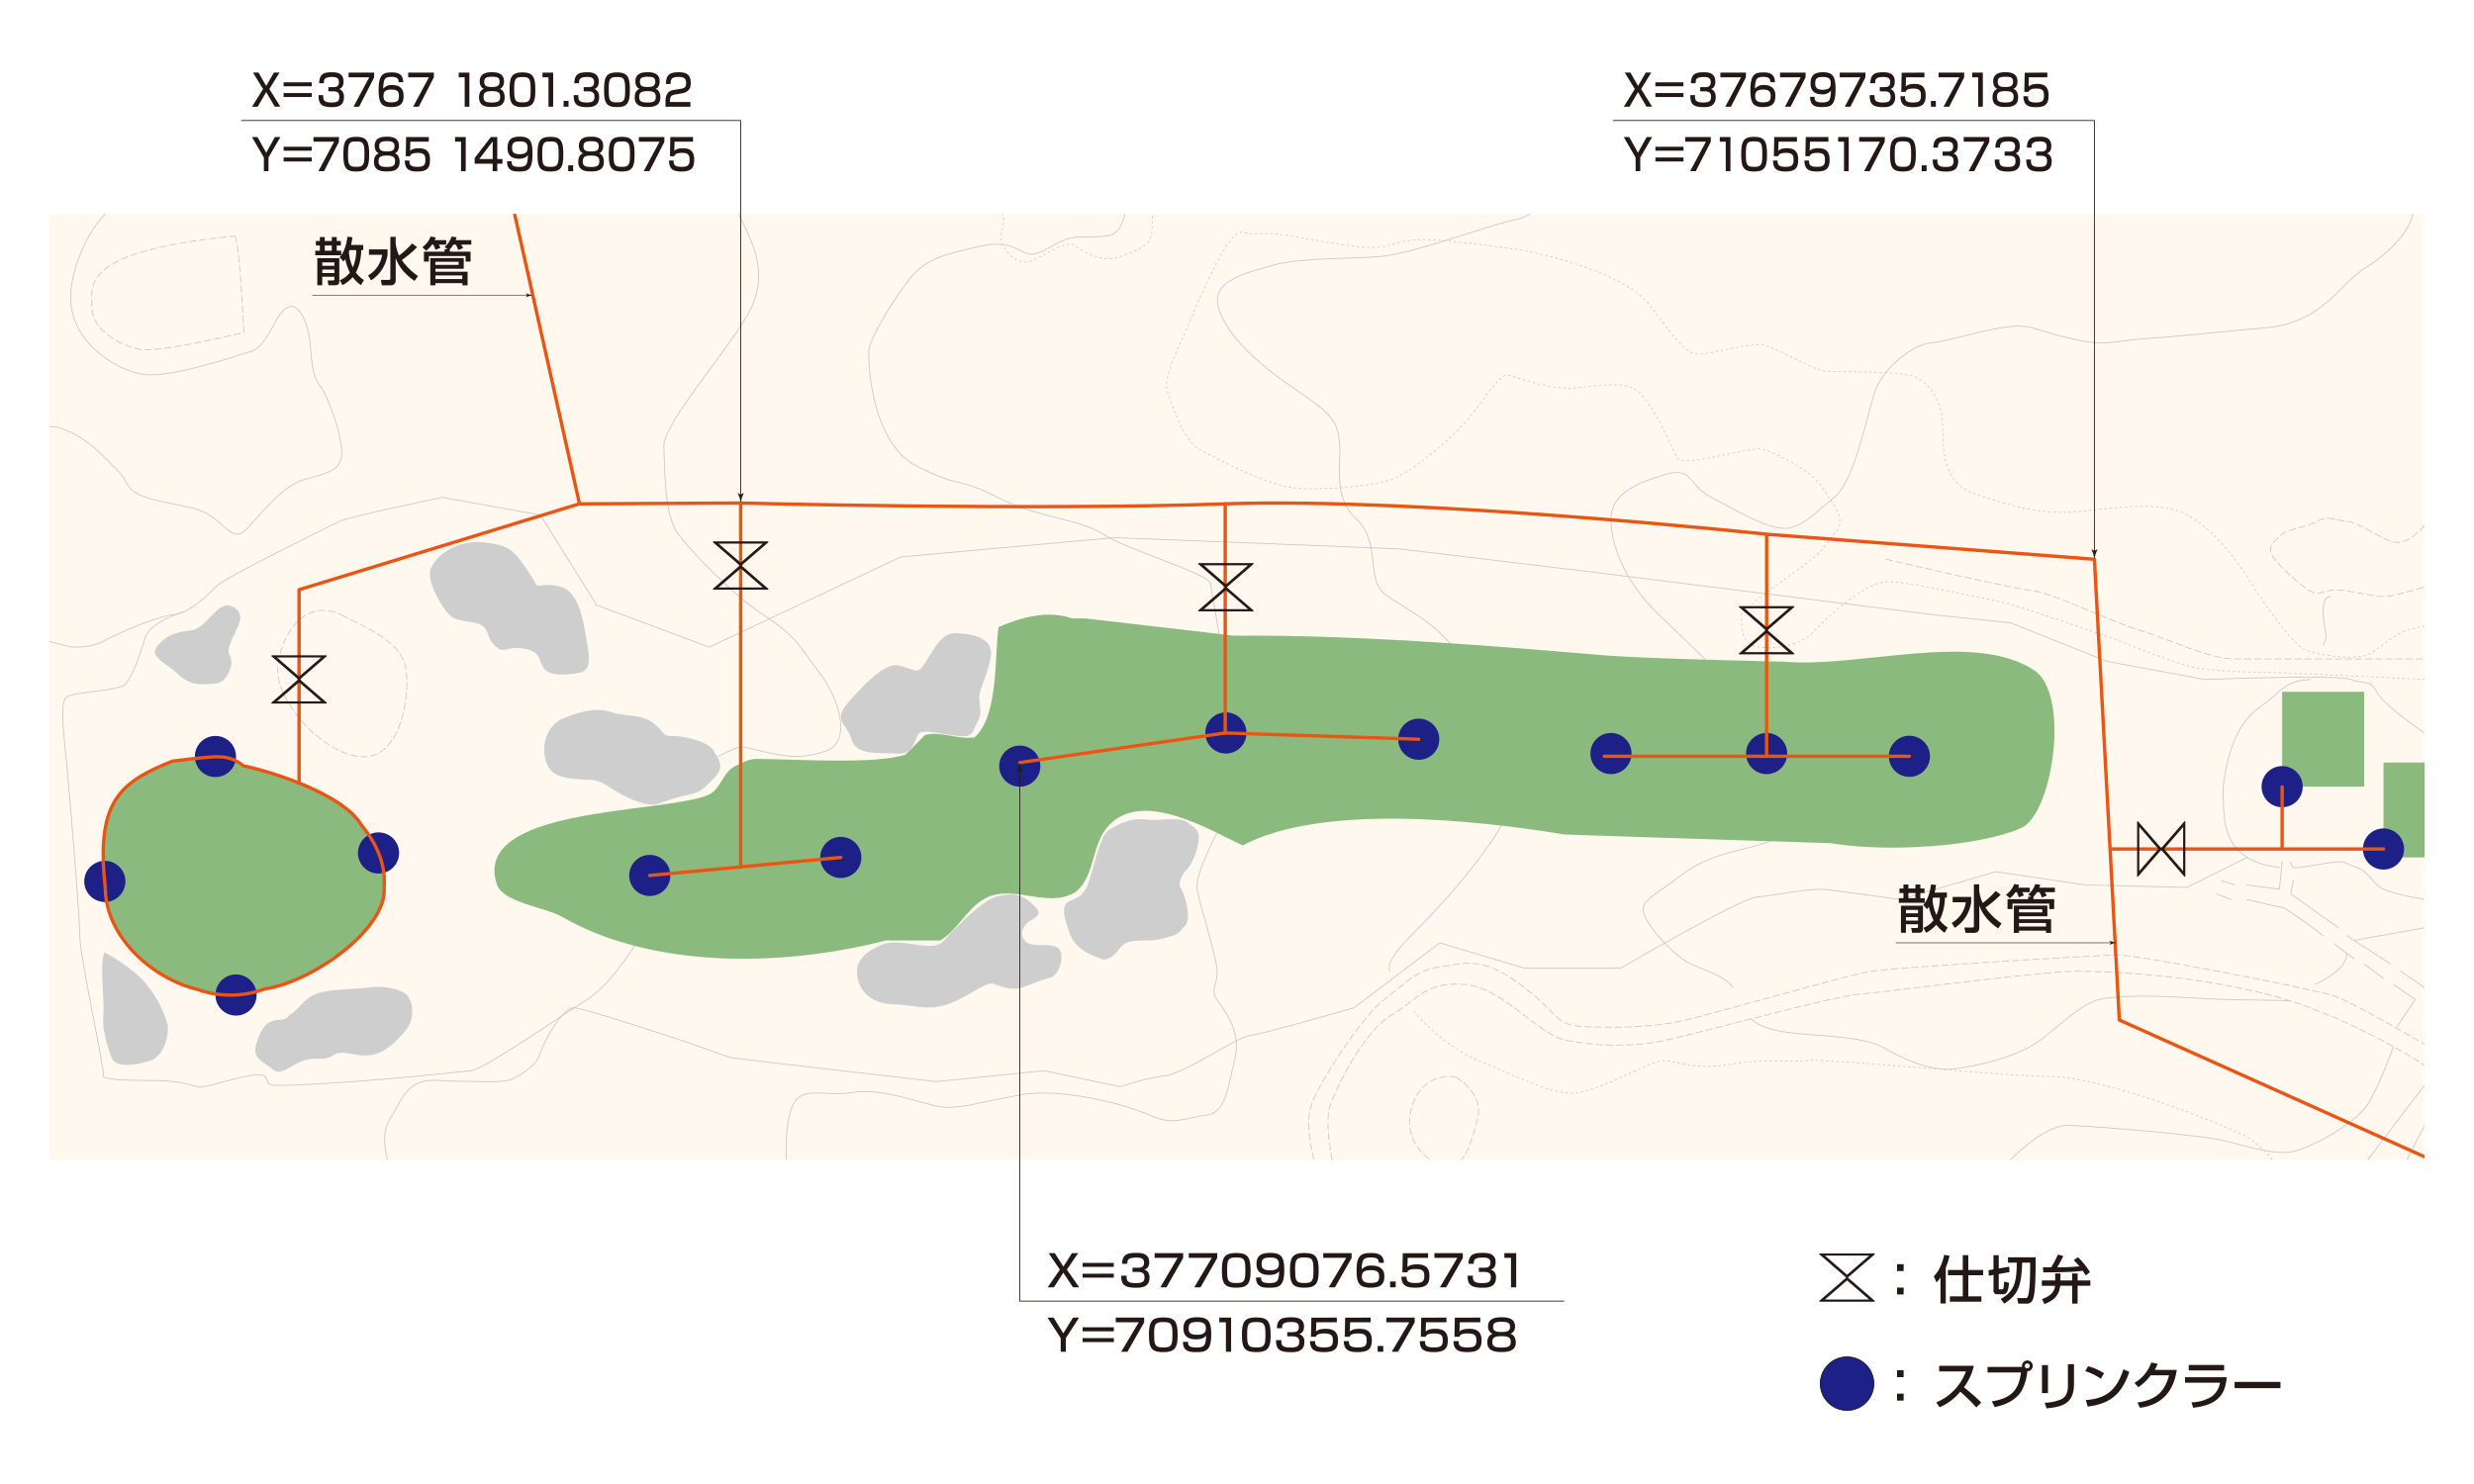 <svg xmlns="http://www.w3.org/2000/svg" viewBox="0 0 1000 600"><defs><clipPath id="clip-path"><path id="SVGID" fill="none" d="M20 86.46h960v382.48H20z"/></clipPath><style>.cls-10,.cls-11,.cls-17,.cls-20,.cls-23,.cls-5,.cls-8,.cls-9{fill:none}.cls-2,.cls-22{fill:#fff}.cls-10,.cls-11,.cls-5,.cls-8,.cls-9{stroke:#c8c9ca}.cls-10,.cls-11,.cls-17,.cls-18,.cls-22,.cls-5,.cls-8,.cls-9{stroke-linecap:round;stroke-linejoin:round}.cls-10,.cls-11,.cls-5,.cls-8,.cls-9{stroke-width:.35px}.cls-11,.cls-8{stroke-dasharray:2.72 1.36}.cls-10,.cls-11,.cls-13,.cls-14,.cls-9{fill-rule:evenodd}.cls-10{stroke-dasharray:.69 1.39}.cls-13{fill:#cececf}.cls-14,.cls-15{fill:#8bba7e}.cls-16{fill:#1d2087}.cls-17{stroke:#e95513;stroke-width:1.36px}.cls-18,.cls-21{fill:#231815}.cls-18,.cls-20,.cls-23{stroke:#231815}.cls-18{stroke-width:.45px}.cls-20,.cls-23{stroke-miterlimit:10}.cls-20{stroke-width:.23px}.cls-22{stroke:#fff;stroke-width:1.36px}.cls-23{stroke-width:.34px}</style></defs><g id="レイヤー_2" data-name="レイヤー 2"><g id="オブジェクト"><path class="cls-2" d="M0 0h1000v600H0z"/><path class="cls-2" d="M20 86.88h960v382.08H20z"/><path fill="#fff3e1" opacity=".5" d="M20 86.57h959.88v382.36H20z"/><g clip-path="url(#clip-path)"><path class="cls-5" d="M10.48 257l18.07 4.55s8.24.65 13.23-2.28 21.89-10.15 28.39-10.76 14-8.1 17.56-11.67 45.51-24.06 49.42-26 41.61-9.76 41.61-9.76l39.67 7.16 22.75 36.41 45.52 17 77.38-36.48 86.48-7.8 115.1 4.55 78.68 9.46 137.2 17.17 31.21 3.28 39 15.61 39.66 7.29s53.65-2.14 58.85 0 7.8-.27 10.4 5S980 296.35 980 296.35"/><path class="cls-5" d="M256.47 382.4s-9.6 15.87-19.84 22.21-41 27.8-46.33 28.29-18.57 2-34.89 3.41-40.21 2.93-45.09 2.44 1.42-6.34-11.73-3.41-15.59 5.06-20.94 3.5-9.27-2-18.53-2-18.1-.49-17.34-1.95-9.49-48.28-9.49-56.09-4.39-60.93-5.36-70.45-2.93-24.64 0-26.6 20.48-2.43 23.41-4.87 6.33-12.29 8.29-19 16.11-10.69 16.11-10.69"/><path class="cls-5" d="M157.63 471.53s-4.88-11.32 0-19.13 6.83-16.09 18.53-15.6 25.36.93 29.26 0 11.71-6.32 12.68-10.22 9.16-19.68 14.09-19.11 25.41 7.4 37.61 11.3 23.4 8.29 25.36 8.78 83.39 9.76 83.39 9.76L422 432.9l30.73 6.47s10.73-3.55 18.53-4.52 28.77-15.61 33.65-16.1 42.43-11.31 42.43-11.31l34.62-26.24 34.14 10.24h39s48.28-28.28 55.1-28.77 21.51-3.9 28.8-2.93l29.24 3.91 38.53-11.22 36.08 5.36 41 1 24.38-12.1"/><path class="cls-5" d="M934 274.7c-11.47.67-11.57 5-20.48 11.16s-13.17 17.8-14.88 32.22c0 0-.24 11.67 1.22 16.79S905 349 921.34 350.72M980 363.65s-11.81-1.95-16.58-4.15-5.5-7.07-10.87-8.78-3.9-3.17-12.43-1.7-11.71 2-12.93 1.7-1.22-2.3-1.22-2.3"/><path class="cls-5" d="M922.45 348.42l-1.11 11.08-13.17-1.71M903.3 357.79l-5.61-1.76M895.98 361.45l5.85 2.2M908.17 363.65s12.71 3.17 14.28 3.17S939 378.28 939 378.28M943.53 381.69l8.05 5.95M955.62 389.74l7.8 5.85M967.43 398.03l8.78 6.09-7.32 10.98M926.95 356.03l-.97 5.42 19.26 13.66M948.65 378.28l17.56 11.46M970.35 392.66l9.65 6.59M951.58 380.19l28.42-5.08M531.82 471.53s-.15-.47-.38-1.3"/><path d="M531.09 468.91c-1.25-4.91-3.43-15.64-.87-22.6 3.41-9.27 20.24-35.12 28.77-41.7s13.41-12.43 22.68-13.61 16.58-5.12 32.92 7.07 13.17 16.58 26.82 17.07 26.82 0 37.55-2.2 67.79-18.77 77.3-20.24 91.44-6.58 100-6.58 79.49 13.9 87.29 16.58c6.63 2.28 28.34 14.78 34.7 18.48" stroke-dasharray="2.73 1.36" stroke-width=".35" stroke-linecap="round" stroke-linejoin="round" stroke="#c8c9ca" fill="none"/><path class="cls-5" d="M978.83 421.48l1.17.69M539 471.53s-.11-.49-.28-1.33"/><path d="M538.46 468.86c-1-5.17-2.74-16.56-.76-22 2.6-7.16 13.33-29.59 24.71-36.42S576.06 397 591.67 398s29.91 20.24 41 22.51a104.34 104.34 0 0037.72.65C682.7 418.92 739.6 403 751.3 402s76.73-9.59 89.09-9.35 43.63 1.22 76 9.35c27.83 7 54.95 23.17 61.93 27.52" stroke-dasharray="2.73 1.36" stroke-width=".35" stroke-linecap="round" stroke-linejoin="round" stroke="#c8c9ca" fill="none"/><path class="cls-5" d="M978.86 429.89l1.14.73M10.48 176.86a13.36 13.36 0 0114.9-3.41c9.35 3.41 15.2 9.75 21.54 16.09s2.93 8.46 12.2 11.54 18 3.09 24.38 6.51 10.68 11.21 15.09 7.31S113.25 197 122 194.23s15.6-3.22 16.09-10.54-5.85-24.38-8.78-27.8-3.41-10.24-3.9-16.58-3.9-17.79-9.27-15-7.31 15.48-15.11 17.92-31.7 10.24-41.94 9.26-27.8-11-30.24-27.18 11.7-42.56 22.92-43 18 1.46 25.85 2.43 39-2.1 44.38-2.51a13.79 13.79 0 008.28-3.33"/><path class="cls-8" d="M94.72 95.42c2-.2 3.87 39 3.87 39s-33.59 8.3-41.91 6.84-19.51-8-19.51-16.94-5.36-22.56 57.55-28.9zM138.15 248.71C148.55 254.06 162 259.28 164 270s-1.95 36.81-17.56 36-33.65-21.33-34.14-34 10.04-31.41 25.85-23.29z"/><path class="cls-5" d="M298.57 77.87s-5.37-2 0 8.77 13.17 24.39 3.41 41-34.14 43.89-33.65 53.15 0 27.5 5.85 35.21 21.46 24.13 34.63 32.74S323 261.23 331.24 272s13.2 28.11 2.44 31.7-17.07 1.95-25.85 0-7.31-3.07-17.55 2.12"/><path class="cls-5" d="M455.12 77.87s1.46 16.57-7.81 17.55-12.68-.49-18 2-8.78 5.36-12.68 5.36-7.32-6.1-20-3.29-21.98 4.71-28.32 12.51-16.58 24.24-17.07 29.43 1 37.87 19.51 47.14 16.1 4.06 32.43 12.51 33 8.56 42.67 14.89 42.92 16 43.4 19.9 6.13 30.73 6 46.82-.08 47.63-3.28 54.05c0 0-9 16.66-8.07 22.76s7.85 27.07 8.07 33.16-3.19 7.07.22 11.95 9.75 12.79 6.83 24.19-3.43 21.2-11.72 22.14-12.68 4.39-22.43 0-35.6-11.22-52.18-8.29-24.87 5.85-32.19 4.88-23.41-7.81-35.6-5.85-21.46-3.42-24.9 6.32-1.95 23.51-1.95 23.51"/><path class="cls-9" d="M623.37 77.87s0 8.78-11 11-41.67 13.86-54.37 14.84-32.55.49-42.86 3.41-24 5.86-23 15.12 12.19 22 29.26 33.65 19 13.66 20 22.92-3.07 21.95 7 31.22 3.24 24.87 12 30.72 13.25 7.91 20 13.65 34.73 36.35 34.14 58.31-37.52 58.89-44.19 65.57-10 11.87-8.48 14.38"/><path class="cls-10" d="M390.42 77.87s-.33 4.22 4.58 6.13 9.1-.65 10.4 2.93-2.27 9 0 12.47 5.53 7.36 10.41 6.38 15-9.52 18.85-6.38 12 6.71 17.88 4.43 12.36-3.9 13-9.75 0-16.25 0-16.25M980 253.1l-6.64 1.63c-6.64 1.63-12 8.78-17.74 10.4s-18.67-.32-23.55-2.27-15.6-16.58-22.43-27.6-19.18-26.37-31.21-29.3-26.66 0-40.32 1-24.71-2.28-39.66-7.16-12.68-21.8-13.33-29.6-4.23-13.66-9.76-17.23-33.16-2.28-38-2.93-16.25-7.8-22.76-10.08-21.78 3.25-28.28 3.25-14-13.65-21.21-21.78-29.84-16.58-49.34-20.16c0 0-35.12-5.53-44.87-4.23s-9.75 4.14-24.38 2.4-28.62-5.65-37.07-5-7.15-2.92-12 2.6-14.63 28-16.58 33.17-11.05 21.78-9.1 27.63 6.17 19.84 13 23.74 28.94 15.6 40.64 15.93 26.66-.65 35.77-3.25 26.33-17.56 33.16-26 12-17.56 15.6-16.58 12.51 4.55 22 5.2 23.18-4.23 30 1.3 14 23.73 16.26 27.31 30.24-5.2 34.46-3.9 19.84 8.45 24.06 15.6 9.76 12.68 5.53 17.56-2.93 5.85-11.71 12.68-27 19.11-26.66 21.1-1.3 11.74 6.51 13 18.2-1 22.43-5.86 20.48-20.07 29.59-20.44 45.19 8.09 47.79 8.42 39 12.68 44.22 14.63 23.41 9.42 31.53 11.38 28 2.27 32.84 2.27S980 274.7 980 274.7"/><path class="cls-11" d="M762.36 226.12s51.69 12 59.17 12.68 32.84 13 43.89 16.25 27.64 11.38 37.88 11.38H980"/><path class="cls-9" d="M967.43 77.87s9.89 1.46 7.75 9.26-10.65 16.09-19.56 21.46-17 21.94-39.28 23.89-34 3.42-48.64 4.39-15.61 3.42-30.73 0-16.09-6.34-27.8-4.39-21.45 5.47-28.77 6.15-18.64 10-22 18.24-8.24 37.22-17 44.21-14.16 13.82-22.4 12.36-18-7.64-27.31-12.36-7.29-12.47-18.27-9.32-22.26 7.54-22.26 18.24 5.86 25.68 19.51 38.68 23.65 23 23.65 23 23.66 21.73 26.1 36.59 5.31 27.77-4.91 31.8-23.38 4.16-36.06 13.85-17.54 10.66-14.38 17 12.43 16.09 18.28 18.78 14.14 5.12 17.07 9.51M708 411.91s2.56 4.41 17.74 5.87 28.36 1.46 36.65 6.34 19 9.12 27.79 8 22.93-4.22 32.19-10 18-17 28.29-18.45 22.43-1 39 0 34.26.47 36.33 1.15M935.61 398s13-5.35 13-12.55"/><path class="cls-11" d="M980 212.46s-6.23 7.56-11.6 6.83-14.38-8-19.75-8.53-7.8-2.44-11.95 0-12.65 3.35-14.25 5.21-5.5 3.57-4.52 7.47 14.63 15.85 17.68 16.33 4-1.45 9.63-1.21 16.34 3.41 21 2.43 13.76-3.65 13.76-3.65"/><path class="cls-5" d="M942.13 241.18s-3.2-.67-3.1 6.15 2.51 10.26 0 13.55"/><path class="cls-8" d="M588.42 435.5c7.8 4.87 10.4 11.05 8.77 16.9s-4.22 19.13-11.7 19.13-19.49-10.35-14.63-24.65 17.56-11.38 17.56-11.38z"/><path d="M571.51 409.1s12 14 26.15 19.7 27.82 13.2 37.9 13.2 32.51-14 38-13.2 13.33 3.77 26 1.5 20.48-.71 30.88-1.5 76.46 6.2 98.56 6.45 74.45 21.06 80.63 25.28a52.64 52.64 0 0111.05 11" stroke-dasharray=".69 1.39" stroke-width=".35" stroke-linecap="round" stroke-linejoin="round" stroke="#c8c9ca" fill="none"/><path class="cls-9" d="M810.15 471.53s15-16.85 26-16.52 54.86 3.9 64.33 6.5 18.74 5.2 25.48 4.22 26.26-11.05 31.46-19.83 10-22.71 10-22.71"/><path class="cls-5" d="M980 438.75l-24.9 32.78"/><path class="cls-9" d="M980 455.14s-8.75 16.39-8.18 16.39"/><path class="cls-13" d="M196.64 219.39c7.43 1.06 9.76 2.18 13.33 6.73a108.91 108.91 0 017.16 10.73s7.8-1.38 12 1.58 6.17 9.73 7.47 17.57 3.32 15-2.4 16-12.23 1.48-14.5-2-1-6.43-7.81-7.73-8.15 2.54-12-1.33-1.61-7.78-7.79-9.08-8.78-.71-12-5.07-7.15-11.7-6.18-16.15 9.72-13.1 22.72-11.25zM92.93 244.86s5.53 1.42 3.9 6.62-5.85 10.16-3.9 13.7-1.3 11-5.85 11.18-9.43 1.59-15-3.68-12.35-7.2-8.13-11.92 8.13-5.21 13.66-5.95 10.12-11.37 15.32-9.95zM227.37 290.56c9.41-3.86 15.12-4.28 20-2.54s11.95.52 16.83 4.42 3.17 5.22 8 5.17 14.26 2.39 16.16 5.81 5.17 6.34 0 11.46-4.94 5.36-12.74 7.07-9.51 4.39-15.12 2.92-9-3.35-14.39-6.79-6.27-2.47-11.91-3-12.47-.68-13.93-9 3.22-13.93 7.1-15.52zM346.61 395.35c1.15 5.78 5.85 10.48 14.63 10.72s13.65 2.69 21.7 0 15.36-9.26 18.53-8.29 7.32 2.93 11.7 1.47 7.08-2.93 11.22-3.9 6.59-10.73 2.68-12.44-9.51.24-12.19-2-2.19-5.37.49-7.8 6.95-2.79 2.44-7.08-7.55-5.15-13.93-3.8-14.88 10.44-18.75 14.1-3.65 6.34-10.24 6.09-12.68-2.68-18.29-.49-11.46 6.07-9.99 13.42zM371.72 270.74c4.45-4.45 7.32-14.86 14.39-14.74s15.6 2.06 14.38 9.38-4.38 12.68-4.63 16.09 1.46 6.58-.73 10.49-1.67 6.18-7.42 5.65-13.79-2.73-16-1.26-1.71 8.84-8.78 8.32-16.82 1.14-18.77-5.79-8.54-7.17 0-16.43 14.63-14.51 19.26-13.35 7.2 2.74 8.3 1.64zM484.54 338.35c0 4.86-2.76 11.15-5 13.43s-3.41 5.69-2.28 7.15 4.72 12.19 1.79 15.28-1.84 3.25-7.59 4.88-8.18 1-12.57 1.3-5.52 2.06-7.15 4.12-4.55 4.2-6.83 3.13-9.91-3-12.51-10.18-3.09-10.89-1-12.51 5.85-1.63 8-6.67 5-19.51 8.13-22.11 10.07-5.69 15.28-4.87 13.65-1.3 17.06 1.13 4.67 3.39 4.67 5.92zM116.66 410.62c4.88-3.08 5.2-5.76 10.08-8.32s17.23-2.24 22.43-3.05 12.64.41 15.26 3.05 3.23 9.46 0 13.69-9.08 10.4-15.58 10.73-10.4-2.6-14.31 0-5.85.27-11.7 2.08-9 6.72-13 3.29-8.06-4.07-6.17-10.25 4.13-9.1 8.54-9.43 4.45-1.79 4.45-1.79zM42.37 385.1s10.63 5.61 16.26 12.2a45.14 45.14 0 019 16.58c1 3.41-1 13-6.83 14.92s-13.9 3.12-15.6-1-4-11.88-3.44-17.16-1.67-23.26.61-25.54z"/><path class="cls-14" d="M146 333.53c-6.65-11.62-33.43-20.9-47.7-23.92A15.17 15.17 0 0089 306c-4.45-.26-18.68 1.73-19.28 1.74-17.66 7.17-28.21 13.53-28 38.45l.18.16c-.57 1.12.7 12.95.69 12.95.17 18.9 18.23 36.2 37.38 40.77a39.65 39.65 0 0026.42 0c.28-.09.52-.19.77-.28a15.29 15.29 0 001.86-.28c16.41-3.42 38.36-18.24 44.57-32.33a17 17 0 001.67-8.41c0-.22 0-.42.06-.65.62-10.96-5.26-19.82-9.32-24.59z"/><path class="cls-15" d="M922.45 279.7h33.16v38.36h-33.16zM963.42 308.31H980v38.36h-16.58z"/><path class="cls-14" d="M822.24 271c-24.43-16.15-70.5-.79-101.38-3.49 0 0-56-1.13-73.42-2.63-45.7-3.91-100.19-8.28-148.57-7.86l-60.3-7h-5.25c-10.5-3.63-21.36 0-29.71 3.49-1.68 11.92.08 35.76-9.62 44.57-6.53 1.18-14.1-2.77-20.1-.87l-7.89 7.87c-11.49 4.05-44.75 1.87-60.31 1.74-3.54 0-7.86 2.63-7.86 2.63-6.13 2.46-6 9.92-12.24 12.23-19.75 7.34-95.08 4.67-84.77 35.83 2.47 7.47 19.58 9.28 26.22 13.11 35.87 20.72 87.66 20.72 131.09 9.62H380c6.21-3.38 10.92-12.74 17.48-16.61 11.47-6.77 24.94 3.75 36.71-2.62 8.34-5.84 6.78-18.36 13.1-26.22 13.8-17.16 43.82 2.19 55.06 7 31.47-16.68 92.37-10.6 130.23-4.37l107.49 3.5c23 3.83 59.79 1.39 76.91-6.12 12.71-5.58 20.02-54.02 5.26-63.8z"/><circle class="cls-16" cx="87.08" cy="305.86" r="8.32"/><circle class="cls-16" cx="262.64" cy="353.96" r="8.32"/><circle class="cls-16" cx="339.86" cy="346.67" r="8.32"/><circle class="cls-16" cx="412.2" cy="309.76" r="8.32"/><circle class="cls-16" cx="495.51" cy="296.35" r="8.32"/><circle class="cls-16" cx="573.46" cy="298.88" r="8.32"/><circle class="cls-16" cx="651.16" cy="304.67" r="8.32"/><circle class="cls-16" cx="714.08" cy="304.67" r="8.32"/><circle class="cls-16" cx="771.79" cy="305.78" r="8.32"/><circle class="cls-16" cx="922.45" cy="318.06" r="8.32"/><circle class="cls-16" cx="963.42" cy="343.26" r="8.32"/><circle class="cls-16" cx="153.01" cy="344.86" r="8.32"/><circle class="cls-16" cx="95.4" cy="402.3" r="8.32"/><circle class="cls-16" cx="42.37" cy="356.37" r="8.32"/><path class="cls-17" d="M120.89 316.61v-78.18l113.34-34.74-28.16-125.82M963.42 343.26H853.01M922.45 318.13v25.13M980 467.69l-123.36-55.28-10.08-186.29L714.08 216s-140.1-15-218.84-12.28-195.86-.34-195.86-.34l-65.15.34M714.08 215.97v89.81"/><path class="cls-18" d="M120.89 274.7l-11-9.52h22zm0-.84l9.55-8.26h-19.1zM120.89 274.7l11 9.52h-22zm0 .84l-9.55 8.26h19.1zM714.07 254.81l-11-9.52h22zm0-.84l9.55-8.26h-19.09zM714.08 254.81l11 9.53h-22zm0 .84l-9.55 8.26h19.09zM873.57 343.26l9.52-11v22zm.84 0l8.26 9.54v-19.09zM873.57 343.26l-9.52 11v-22zm-.84 0l-8.26-9.55v19.09z"/><path class="cls-17" d="M299.38 350.49V203.35M262.64 353.96l77.22-7.29M412.2 308.31l83.04-11.96v-92.66"/><path d="M146 333.53c-6.65-11.62-33.43-20.9-47.7-23.92A15.17 15.17 0 0089 306c-4.45-.26-18.68 1.73-19.28 1.74-17.66 7.17-28.21 13.53-28 38.45l.18.16c-.57 1.12.7 12.95.69 12.95.17 18.9 18.23 36.2 37.38 40.77a39.65 39.65 0 0026.42 0c.28-.09.52-.19.77-.28a15.29 15.29 0 001.86-.28c16.41-3.42 38.36-18.24 44.57-32.33a17 17 0 001.67-8.41c0-.22 0-.42.06-.65.62-10.96-5.26-19.82-9.32-24.59z" stroke="#e95513" stroke-width="1.36" fill-rule="evenodd" stroke-linecap="round" stroke-linejoin="round" fill="none"/><path class="cls-17" d="M573.46 298.88l-78.22-2.53M648.48 305.78h123.31"/><path class="cls-20" d="M213.51 119.39h-87.3"/><path class="cls-21" d="M213.11 119.39l-.5.81 1.33-.53 1.39-.3-1.39-.31-1.33-.53zM129.27 95.83h2v1.6h2.84v-1.6h2v1.6h1.67v1.82h-1.67v2.1h1.82v1.84h-10.5v-1.84h1.86v-2.1h-1.61v-1.82h1.61zm-1 8.55h8.88v9.34c0 .59-.12 1.61-1.73 1.61h-2.65l-.37-1.94h2.06c.44 0 .69 0 .69-.56v-.94h-4.9v3.44h-2zm2 1.71v1.38h4.9v-1.38zm0 2.9v1.42h4.9V109zm1-9.74v2.1h2.84v-2.1zm15.56-.19v2.07H146a20.23 20.23 0 01-2.15 9.09 12.3 12.3 0 003.25 3l-1.2 2.07a14.43 14.43 0 01-3.34-3.25 14.28 14.28 0 01-4.13 3.25l-1.09-2a9.7 9.7 0 004.09-3.07 22.87 22.87 0 01-1.88-5.49 6.68 6.68 0 01-.73 1l-1.54-1.73c.83-1 2.48-3 3.15-8.28l2 .19a19.21 19.21 0 01-.56 3.13zm-5.52 2.07c-.09.2-.13.31-.28.7a17.13 17.13 0 001.59 6.3 17.18 17.18 0 001.36-7zM149.16 100.83h7.49V103a14.75 14.75 0 01-6.65 10.35l-1.23-2a11.49 11.49 0 005.69-8.35h-5.32zm10.75-2.69a15.29 15.29 0 001.41 5.18 36.2 36.2 0 005.26-4.89l2 1.51a44.91 44.91 0 01-6.17 5.21 24.58 24.58 0 006.55 6.43l-1.4 2c-1.75-1.21-5.93-4.28-7.61-9.28v8.63c0 .79 0 2.44-2.15 2.44h-3.42l-.46-2.21h3.25c.31 0 .61-.08.61-.58V95.76h2.17zM174.59 98.91a9.94 9.94 0 01-2.34 2.47l-1.52-1.44a9.43 9.43 0 003.33-4.32l2.05.39a5 5 0 01-.42 1.09h4.67v1.81h-3a6.68 6.68 0 01.64 1.32l-2 .77a13.33 13.33 0 00-.85-2.09zm6.34 1.82l-1.21-.86a9.61 9.61 0 002.83-4.23l2 .31a7.13 7.13 0 01-.37 1.15h6.32v1.81h-4.13a8.35 8.35 0 01.81 1.38l-1.92.81a18.5 18.5 0 00-1-2.19h-1a9.78 9.78 0 01-1.44 1.84v1h8.38v4h-2v-2.23h-14.85v2.23h-2v-4h8.35v-1zm-7 3.61h13.51v4.32H176v1.2h13v5.51h-2.09v-.9H176v.9h-2.06zm2.06 2.75h9.39v-1.25H176zm0 5.74h10.87v-1.46H176z"/><path class="cls-20" d="M853.63 381.18h-87.31"/><path class="cls-21" d="M853.22 381.18l-.5.82 1.33-.53 1.39-.31-1.39-.3-1.33-.53zM769.38 357.63h2v1.6h2.84v-1.6h2v1.6h1.67v1.82h-1.69v2.1h1.8V365h-10.48v-1.84h1.86v-2.1h-1.61v-1.82h1.61zm-1 8.55h8.89v9.34c0 .59-.12 1.61-1.73 1.61h-2.65l-.38-1.94h2.07c.44 0 .69 0 .69-.57v-.93h-4.9v3.44h-2zm2 1.71v1.37h4.9v-1.37zm0 2.9v1.42h4.9v-1.42zm1-9.74v2.1h2.84v-2.1zm15.56-.19v2.06h-.81A20.39 20.39 0 01784 372a12.3 12.3 0 003.25 3l-1.25 2.13a15 15 0 01-3.34-3.26 14 14 0 01-4.13 3.26l-1.08-2a9.56 9.56 0 004.09-3.06 22.38 22.38 0 01-1.88-5.49 6.68 6.68 0 01-.73 1l-1.54-1.71c.83-1 2.48-3 3.15-8.28l2 .19a20.38 20.38 0 01-.56 3.13zm-5.53 2.06l-.27.71a16.77 16.77 0 001.59 6.3 17.23 17.23 0 001.35-7zM789.27 362.63h7.49v2.15a14.73 14.73 0 01-6.64 10.37l-1.23-2a11.5 11.5 0 005.7-8.34h-5.32zm10.73-2.69a15.57 15.57 0 001.42 5.17 35.65 35.65 0 005.26-4.88l2 1.5a44.34 44.34 0 01-6.18 5.22 24.92 24.92 0 006.55 6.42l-1.39 2c-1.76-1.21-5.93-4.28-7.62-9.29v8.64c0 .79 0 2.44-2.15 2.44h-3.42L794 375h3.26c.31 0 .6-.08.6-.59v-16.85H800zM814.69 360.71a9.66 9.66 0 01-2.33 2.46l-1.53-1.44a9.43 9.43 0 003.34-4.31l2 .39a4.53 4.53 0 01-.41 1.09h4.67v1.81h-3.05a7.34 7.34 0 01.65 1.32l-2 .77a12.42 12.42 0 00-.86-2.09zm6.34 1.82l-1.21-.86a9.52 9.52 0 002.84-4.23l2 .31a7.78 7.78 0 01-.38 1.15h6.32v1.81h-4.13a7.74 7.74 0 01.82 1.38l-1.92.81a19.4 19.4 0 00-1-2.19h-1a10.68 10.68 0 01-1.44 1.84v1h8.38v4h-2v-2.23h-14.85v2.23h-2v-4h8.34v-1zm-7 3.6h13.52v4.32h-11.44v1.21h12.95v5.51H827v-.9h-10.89v.9H814zm2.07 2.76h9.39v-1.25h-9.39zm0 5.73H827v-1.46h-10.89z"/><path class="cls-18" d="M299.38 228.65l-11-9.52h22zm0-.84l9.55-8.26h-19.09zM299.38 228.65l11 9.53h-22zm0 .85l-9.54 8.25h19.09zM495.51 237.43l-11-9.52h22zm0-.84l9.55-8.26H486zM495.51 237.43l11 9.52h-22zm0 .84l-9.51 8.26h19.09z"/></g><path class="cls-22" d="M107.6 37.23l-3.45 5.92h-2.28l4.46-7.15-4.08-6.67h2.23l3.12 5.43 3.11-5.43H113L108.87 36l4.46 7.13h-2.27zM126 33.27v1.62h-11.37v-1.62zm0 4.35v1.61h-11.37v-1.61zM130.63 38.44c0 1.74 0 3 3.28 3 2.23 0 3.24-.38 3.24-2.26 0-.94-.09-2.26-2.41-2.26h-2v-1.7h2c.79 0 2.25 0 2.25-2 0-1.57-.83-2.1-2.71-2.1-3.35 0-3.37 1.18-3.39 2.52H129c.11-3.9 2-4.41 5.19-4.41 1.46 0 4.68 0 4.68 3.75 0 2.45-1.39 2.87-1.77 3 .49.2 1.93.76 1.93 3.28 0 3.85-3 4.06-4.9 4.06-4.46 0-5.38-1.49-5.38-4.85zM151.23 29.35v1.94l-6.07 11.86h-2.27l6.37-11.91h-8.36v-1.89zM161.08 33.17c0-.86 0-2.09-2.79-2.09-2.16 0-2.72.63-3 1.53a9.42 9.42 0 00-.35 3.24 4.17 4.17 0 013.59-1.47c2.13 0 4.61.7 4.61 4.34 0 3.28-1.49 4.57-5 4.57-4.16 0-5.09-1.85-5.09-7 0-6.43 2-7 5.3-7 1.43 0 4.65 0 4.62 4zM155 38.9c0 2.26 1.64 2.48 3.18 2.48 2.7 0 3.09-.89 3.09-2.64 0-1.53-.51-2.52-3.06-2.52-2.82 0-3.21 1.17-3.21 2.68zM175.35 29.35v1.94l-6.07 11.86H167l6.37-11.91H165v-1.89zM189.72 29.35v13.8h-1.89V31.24h-2.41v-1.89zM193.9 32.94c0-3.57 3.19-3.73 4.92-3.73s4.9.16 4.9 3.73c0 .25 0 2.35-1.67 3 1.94.6 1.94 3.08 1.94 3.45 0 3.4-2.66 3.87-5.17 3.87s-5.19-.45-5.19-3.87c0-.93.21-2.92 2-3.45-1.73-.65-1.73-2.75-1.73-3zm1.56 6.25c0 1.58.6 2.26 3.36 2.26s3.34-.75 3.34-2.33c0-1.8-1-2.27-3.34-2.27-2.6 0-3.36.61-3.36 2.34zm.27-6.09c0 1.91 1.4 2.07 3.2 2.07 2.17 0 3-.55 3-2.14s-.74-2-3.07-2c-2.66-.03-3.13.74-3.13 2.07zM216.38 36.44c0 5.05-.9 6.85-5.21 6.85s-5.21-1.63-5.21-7 1-7 5.21-7 5.21 1.64 5.21 7.15zm-8.53-.15c0 4.36.36 5.11 3.43 5.11 2.84 0 3.2-.91 3.2-5 0-4.59-.42-5.26-3.32-5.26s-3.31.73-3.31 5.15zM223.59 29.35v13.8h-1.89V31.24h-2.42v-1.89zM229.81 40.81v2.34h-2v-2.34zM233.77 38.44c0 1.74 0 3 3.27 3 2.24 0 3.25-.38 3.25-2.26 0-.94-.09-2.26-2.41-2.26h-1.95v-1.7h1.95c.79 0 2.25 0 2.25-2 0-1.57-.83-2.1-2.71-2.1-3.35 0-3.37 1.18-3.39 2.52h-1.89c.11-3.9 2-4.41 5.19-4.41 1.46 0 4.68 0 4.68 3.75 0 2.45-1.39 2.87-1.77 3 .49.2 1.93.76 1.93 3.28 0 3.85-3 4.06-4.9 4.06-4.47 0-5.38-1.49-5.38-4.85zM254.59 36.44c0 5.05-.9 6.85-5.21 6.85s-5.21-1.63-5.21-7 1-7 5.21-7 5.21 1.64 5.21 7.15zm-8.53-.15c0 4.36.36 5.11 3.43 5.11 2.84 0 3.2-.91 3.2-5 0-4.59-.42-5.26-3.32-5.26s-3.31.73-3.31 5.15zM256.82 32.94c0-3.57 3.19-3.73 4.92-3.73s4.9.16 4.9 3.73c0 .25 0 2.35-1.67 3 1.94.6 1.94 3.08 1.94 3.45 0 3.4-2.66 3.87-5.17 3.87s-5.19-.45-5.19-3.87c0-.93.21-2.92 2-3.45-1.73-.65-1.73-2.75-1.73-3zm1.56 6.25c0 1.58.6 2.26 3.36 2.26s3.34-.75 3.34-2.33c0-1.8-1-2.27-3.34-2.27-2.6 0-3.36.61-3.36 2.34zm.27-6.09c0 1.91 1.4 2.07 3.2 2.07 2.18 0 3-.55 3-2.14s-.74-2-3.07-2c-2.66-.03-3.13.74-3.13 2.07zM272.79 38.23c-1.09.19-2 .46-2 2.65v.38h8.28v1.89H269v-1.52c0-2.17.16-4.73 3.18-5.22l3.09-.51c1.39-.23 2.07-.65 2.07-2.36s-.73-2.44-3.06-2.44c-2.63 0-3.2.69-3.22 2.87h-1.86c0-3 .81-4.76 5-4.76 2.38 0 5 .33 5 4.33 0 1.84-.52 2.71-1.37 3.32a4.93 4.93 0 01-2 .85zM104.07 55.4l3.53 6.36 3.52-6.36h2.22l-4.81 8.27v5.53h-1.87v-5.53l-4.81-8.27zM126 59.32v1.61h-11.35v-1.61zm0 4.35v1.61h-11.35v-1.61zM137 55.4v1.94l-6 11.86h-2.3l6.37-11.91h-8.36V55.4zM149.21 62.49c0 5.05-.9 6.85-5.21 6.85s-5.21-1.63-5.21-7 1-7 5.21-7 5.21 1.66 5.21 7.15zm-8.53-.15c0 4.36.36 5.11 3.43 5.11 2.84 0 3.2-.91 3.2-5 0-4.59-.42-5.26-3.32-5.26s-3.31.73-3.31 5.15zM151.44 59c0-3.57 3.19-3.73 4.92-3.73s4.9.16 4.9 3.73c0 .25 0 2.35-1.67 3 1.94.6 1.94 3.08 1.94 3.45 0 3.4-2.66 3.87-5.17 3.87s-5.19-.45-5.19-3.87c0-.93.21-2.92 2-3.45-1.73-.66-1.73-2.76-1.73-3zm1.56 6.24c0 1.58.6 2.26 3.36 2.26s3.34-.75 3.34-2.33c0-1.8-1-2.27-3.34-2.27-2.6 0-3.36.61-3.36 2.34zm.27-6.09c0 1.91 1.4 2.07 3.2 2.07 2.18 0 3-.55 3-2.14 0-1.44-.74-2-3.07-2-2.66 0-3.13.74-3.13 2.07zM173.32 55.4v1.89h-7.46l-.11 3.71c.4-.36 1.15-1.06 3.52-1.06s4.54.75 4.54 4.59c0 3.25-1 4.81-5.11 4.81-3.59 0-5-1.07-5.09-4.43h1.87c0 1.3 0 2.54 3.16 2.54 2.39 0 3.29-.51 3.29-2.64 0-1.63-.09-3-3-3-2.55 0-3 .74-3.18 1.35H164l.15-7.74zM188.24 55.4v13.8h-1.89V57.29h-2.41V55.4zM201 55.4v8.9h2.08v1.89H201v3h-1.86v-3h-7.28v-2.28l6.55-8.51zm-1.86 1.79l-5.41 7.11h5.41zM206.78 65.21c0 1.26.12 2.26 3 2.26 1.94 0 2.81-.32 3.2-1.52a9.64 9.64 0 00.36-3.25c-.75 1.07-1.93 1.48-3.59 1.48-2.71 0-4.6-1.14-4.6-4.38 0-3.44 1.72-4.54 5-4.54 4.13 0 5.09 1.82 5.09 7 0 6.65-2.06 7.07-5.5 7.07-2.16 0-4.81-.17-4.78-4.13zm6.48-5.57c0-2.21-1.59-2.47-3.17-2.47-2.71 0-3.11.87-3.11 2.66s.82 2.51 3.12 2.51c2.95 0 3.16-1.46 3.16-2.7zM227.69 62.49c0 5.05-.89 6.85-5.2 6.85s-5.22-1.63-5.22-7 1-7 5.22-7 5.2 1.66 5.2 7.15zm-8.52-.15c0 4.36.36 5.11 3.43 5.11 2.84 0 3.2-.91 3.2-5 0-4.59-.42-5.26-3.32-5.26s-3.31.73-3.31 5.15zM231.67 66.86v2.34h-2v-2.34zM234 59c0-3.57 3.19-3.73 4.92-3.73s4.9.16 4.9 3.73c0 .25 0 2.35-1.67 3 1.94.6 1.94 3.08 1.94 3.45 0 3.4-2.66 3.87-5.17 3.87s-5.19-.45-5.19-3.87c0-.93.21-2.92 2-3.45-1.73-.66-1.73-2.76-1.73-3zm1.56 6.25c0 1.58.6 2.26 3.36 2.26s3.34-.75 3.34-2.33c0-1.8-1-2.27-3.34-2.27-2.58-.01-3.34.6-3.34 2.33zm.27-6.09c0 1.91 1.4 2.07 3.2 2.07 2.18 0 3-.55 3-2.14 0-1.44-.74-2-3.07-2-2.64-.01-3.11.73-3.11 2.06zM256.5 62.49c0 5.05-.9 6.85-5.2 6.85s-5.22-1.63-5.22-7 1-7 5.22-7 5.2 1.66 5.2 7.15zm-8.5-.15c0 4.36.36 5.11 3.44 5.11 2.83 0 3.2-.91 3.2-5 0-4.59-.43-5.26-3.33-5.26s-3.31.73-3.31 5.15zM268.55 55.4v1.94l-6.07 11.86h-2.27l6.37-11.91h-8.36V55.4zM280.12 55.4v1.89h-7.46l-.11 3.71c.39-.36 1.15-1.06 3.51-1.06s4.54.75 4.54 4.59c0 3.25-1 4.81-5.1 4.81-3.6 0-5-1.07-5.09-4.43h1.87c0 1.3 0 2.54 3.15 2.54 2.4 0 3.3-.51 3.3-2.64 0-1.63-.1-3-3-3-2.56 0-3 .74-3.19 1.35h-1.75l.16-7.74z"/><path class="cls-21" d="M107.6 37.23l-3.45 5.92h-2.28l4.46-7.15-4.08-6.67h2.23l3.12 5.43 3.11-5.43H113L108.87 36l4.46 7.13h-2.27zM126 33.27v1.62h-11.37v-1.62zm0 4.35v1.61h-11.37v-1.61zM130.63 38.44c0 1.74 0 3 3.28 3 2.23 0 3.24-.38 3.24-2.26 0-.94-.09-2.26-2.41-2.26h-2v-1.7h2c.79 0 2.25 0 2.25-2 0-1.57-.83-2.1-2.71-2.1-3.35 0-3.37 1.18-3.39 2.52H129c.11-3.9 2-4.41 5.19-4.41 1.46 0 4.68 0 4.68 3.75 0 2.45-1.39 2.87-1.77 3 .49.2 1.93.76 1.93 3.28 0 3.85-3 4.06-4.9 4.06-4.46 0-5.38-1.49-5.38-4.85zM151.23 29.35v1.94l-6.07 11.86h-2.27l6.37-11.91h-8.36v-1.89zM161.08 33.17c0-.86 0-2.09-2.79-2.09-2.16 0-2.72.63-3 1.53a9.42 9.42 0 00-.35 3.24 4.17 4.17 0 013.59-1.47c2.13 0 4.61.7 4.61 4.34 0 3.28-1.49 4.57-5 4.57-4.16 0-5.09-1.85-5.09-7 0-6.43 2-7 5.3-7 1.43 0 4.65 0 4.62 4zM155 38.9c0 2.26 1.64 2.48 3.18 2.48 2.7 0 3.09-.89 3.09-2.64 0-1.53-.51-2.52-3.06-2.52-2.82 0-3.21 1.17-3.21 2.68zM175.35 29.35v1.94l-6.07 11.86H167l6.37-11.91H165v-1.89zM189.72 29.35v13.8h-1.89V31.24h-2.41v-1.89zM193.9 32.94c0-3.57 3.19-3.73 4.92-3.73s4.9.16 4.9 3.73c0 .25 0 2.35-1.67 3 1.94.6 1.94 3.08 1.94 3.45 0 3.4-2.66 3.87-5.17 3.87s-5.19-.45-5.19-3.87c0-.93.21-2.92 2-3.45-1.73-.65-1.73-2.75-1.73-3zm1.56 6.25c0 1.58.6 2.26 3.36 2.26s3.34-.75 3.34-2.33c0-1.8-1-2.27-3.34-2.27-2.6 0-3.36.61-3.36 2.34zm.27-6.09c0 1.91 1.4 2.07 3.2 2.07 2.17 0 3-.55 3-2.14s-.74-2-3.07-2c-2.66-.03-3.13.74-3.13 2.07zM216.38 36.44c0 5.05-.9 6.85-5.21 6.85s-5.21-1.63-5.21-7 1-7 5.21-7 5.21 1.64 5.21 7.15zm-8.53-.15c0 4.36.36 5.11 3.43 5.11 2.84 0 3.2-.91 3.2-5 0-4.59-.42-5.26-3.32-5.26s-3.31.73-3.31 5.15zM223.59 29.35v13.8h-1.89V31.24h-2.42v-1.89zM229.81 40.81v2.34h-2v-2.34zM233.77 38.44c0 1.74 0 3 3.27 3 2.24 0 3.25-.38 3.25-2.26 0-.94-.09-2.26-2.41-2.26h-1.95v-1.7h1.95c.79 0 2.25 0 2.25-2 0-1.57-.83-2.1-2.71-2.1-3.35 0-3.37 1.18-3.39 2.52h-1.89c.11-3.9 2-4.41 5.19-4.41 1.46 0 4.68 0 4.68 3.75 0 2.45-1.39 2.87-1.77 3 .49.2 1.93.76 1.93 3.28 0 3.85-3 4.06-4.9 4.06-4.47 0-5.38-1.49-5.38-4.85zM254.59 36.44c0 5.05-.9 6.85-5.21 6.85s-5.21-1.63-5.21-7 1-7 5.21-7 5.21 1.64 5.21 7.15zm-8.53-.15c0 4.36.36 5.11 3.43 5.11 2.84 0 3.2-.91 3.2-5 0-4.59-.42-5.26-3.32-5.26s-3.31.73-3.31 5.15zM256.82 32.94c0-3.57 3.19-3.73 4.92-3.73s4.9.16 4.9 3.73c0 .25 0 2.35-1.67 3 1.94.6 1.94 3.08 1.94 3.45 0 3.4-2.66 3.87-5.17 3.87s-5.19-.45-5.19-3.87c0-.93.21-2.92 2-3.45-1.73-.65-1.73-2.75-1.73-3zm1.56 6.25c0 1.58.6 2.26 3.36 2.26s3.34-.75 3.34-2.33c0-1.8-1-2.27-3.34-2.27-2.6 0-3.36.61-3.36 2.34zm.27-6.09c0 1.91 1.4 2.07 3.2 2.07 2.18 0 3-.55 3-2.14s-.74-2-3.07-2c-2.66-.03-3.13.74-3.13 2.07zM272.79 38.23c-1.09.19-2 .46-2 2.65v.38h8.28v1.89H269v-1.52c0-2.17.16-4.73 3.18-5.22l3.09-.51c1.39-.23 2.07-.65 2.07-2.36s-.73-2.44-3.06-2.44c-2.63 0-3.2.69-3.22 2.87h-1.86c0-3 .81-4.76 5-4.76 2.38 0 5 .33 5 4.33 0 1.84-.52 2.71-1.37 3.32a4.93 4.93 0 01-2 .85zM104.07 55.4l3.53 6.36 3.52-6.36h2.22l-4.81 8.27v5.53h-1.87v-5.53l-4.81-8.27zM126 59.32v1.61h-11.35v-1.61zm0 4.35v1.61h-11.35v-1.61zM137 55.4v1.94l-6 11.86h-2.3l6.37-11.91h-8.36V55.4zM149.21 62.49c0 5.05-.9 6.85-5.21 6.85s-5.21-1.63-5.21-7 1-7 5.21-7 5.21 1.66 5.21 7.15zm-8.53-.15c0 4.36.36 5.11 3.43 5.11 2.84 0 3.2-.91 3.2-5 0-4.59-.42-5.26-3.32-5.26s-3.31.73-3.31 5.15zM151.44 59c0-3.57 3.19-3.73 4.92-3.73s4.9.16 4.9 3.73c0 .25 0 2.35-1.67 3 1.94.6 1.94 3.08 1.94 3.45 0 3.4-2.66 3.87-5.17 3.87s-5.19-.45-5.19-3.87c0-.93.21-2.92 2-3.45-1.73-.66-1.73-2.76-1.73-3zm1.56 6.24c0 1.58.6 2.26 3.36 2.26s3.34-.75 3.34-2.33c0-1.8-1-2.27-3.34-2.27-2.6 0-3.36.61-3.36 2.34zm.27-6.09c0 1.91 1.4 2.07 3.2 2.07 2.18 0 3-.55 3-2.14 0-1.44-.74-2-3.07-2-2.66 0-3.13.74-3.13 2.07zM173.32 55.4v1.89h-7.46l-.11 3.71c.4-.36 1.15-1.06 3.52-1.06s4.54.75 4.54 4.59c0 3.25-1 4.81-5.11 4.81-3.59 0-5-1.07-5.09-4.43h1.87c0 1.3 0 2.54 3.16 2.54 2.39 0 3.29-.51 3.29-2.64 0-1.63-.09-3-3-3-2.55 0-3 .74-3.18 1.35H164l.15-7.74zM188.24 55.4v13.8h-1.89V57.29h-2.41V55.4zM201 55.4v8.9h2.08v1.89H201v3h-1.86v-3h-7.28v-2.28l6.55-8.51zm-1.86 1.79l-5.41 7.11h5.41zM206.78 65.21c0 1.26.12 2.26 3 2.26 1.94 0 2.81-.32 3.2-1.52a9.64 9.64 0 00.36-3.25c-.75 1.07-1.93 1.48-3.59 1.48-2.71 0-4.6-1.14-4.6-4.38 0-3.44 1.72-4.54 5-4.54 4.13 0 5.09 1.82 5.09 7 0 6.65-2.06 7.07-5.5 7.07-2.16 0-4.81-.17-4.78-4.13zm6.48-5.57c0-2.21-1.59-2.47-3.17-2.47-2.71 0-3.11.87-3.11 2.66s.82 2.51 3.12 2.51c2.95 0 3.16-1.46 3.16-2.7zM227.69 62.49c0 5.05-.89 6.85-5.2 6.85s-5.22-1.63-5.22-7 1-7 5.22-7 5.2 1.66 5.2 7.15zm-8.52-.15c0 4.36.36 5.11 3.43 5.11 2.84 0 3.2-.91 3.2-5 0-4.59-.42-5.26-3.32-5.26s-3.31.73-3.31 5.15zM231.67 66.86v2.34h-2v-2.34zM234 59c0-3.57 3.19-3.73 4.92-3.73s4.9.16 4.9 3.73c0 .25 0 2.35-1.67 3 1.94.6 1.94 3.08 1.94 3.45 0 3.4-2.66 3.87-5.17 3.87s-5.19-.45-5.19-3.87c0-.93.21-2.92 2-3.45-1.73-.66-1.73-2.76-1.73-3zm1.56 6.25c0 1.58.6 2.26 3.36 2.26s3.34-.75 3.34-2.33c0-1.8-1-2.27-3.34-2.27-2.58-.01-3.34.6-3.34 2.33zm.27-6.09c0 1.91 1.4 2.07 3.2 2.07 2.18 0 3-.55 3-2.14 0-1.44-.74-2-3.07-2-2.64-.01-3.11.73-3.11 2.06zM256.5 62.49c0 5.05-.9 6.85-5.2 6.85s-5.22-1.63-5.22-7 1-7 5.22-7 5.2 1.66 5.2 7.15zm-8.5-.15c0 4.36.36 5.11 3.44 5.11 2.83 0 3.2-.91 3.2-5 0-4.59-.43-5.26-3.33-5.26s-3.31.73-3.31 5.15zM268.55 55.4v1.94l-6.07 11.86h-2.27l6.37-11.91h-8.36V55.4zM280.12 55.4v1.89h-7.46l-.11 3.71c.39-.36 1.15-1.06 3.51-1.06s4.54.75 4.54 4.59c0 3.25-1 4.81-5.1 4.81-3.6 0-5-1.07-5.09-4.43h1.87c0 1.3 0 2.54 3.15 2.54 2.4 0 3.3-.51 3.3-2.64 0-1.63-.1-3-3-3-2.56 0-3 .74-3.19 1.35h-1.75l.16-7.74z"/><path class="cls-23" d="M299.38 200.58V48.73H97.47"/><path class="cls-21" d="M299.38 200l-1.22-.75.79 2c.16.7.31 1.39.46 2.09.16-.7.31-1.39.46-2.09l.8-2z"/><path class="cls-22" d="M662.08 37.23l-3.45 5.92h-2.29L660.8 36l-4.08-6.67H659l3.12 5.43 3.11-5.43h2.23L663.34 36l4.46 7.13h-2.27zM680.46 33.27v1.62h-11.35v-1.62zm0 4.35v1.61h-11.35v-1.61zM685.1 38.44c0 1.74 0 3 3.28 3 2.24 0 3.25-.38 3.25-2.26 0-.94-.1-2.26-2.41-2.26h-2v-1.7h2c.78 0 2.25 0 2.25-2 0-1.57-.84-2.1-2.71-2.1-3.36 0-3.37 1.18-3.39 2.52h-1.89c.11-3.9 2-4.41 5.18-4.41 1.47 0 4.69 0 4.69 3.75 0 2.45-1.39 2.87-1.77 3 .49.2 1.92.76 1.92 3.28 0 3.85-3 4.06-4.9 4.06-4.46 0-5.37-1.49-5.37-4.85zM705.7 29.35v1.94l-6.07 11.86h-2.27l6.37-11.91h-8.35v-1.89zM715.55 33.17c0-.86 0-2.09-2.79-2.09-2.16 0-2.71.63-3 1.53a10 10 0 00-.35 3.24 4.19 4.19 0 013.6-1.47c2.13 0 4.6.7 4.6 4.34 0 3.28-1.48 4.57-5 4.57-4.16 0-5.09-1.85-5.09-7 0-6.43 2-7 5.29-7 1.44 0 4.65 0 4.62 4zm-6.1 5.73c0 2.26 1.64 2.48 3.18 2.48 2.7 0 3.09-.89 3.09-2.64 0-1.53-.5-2.52-3.05-2.52-2.81 0-3.22 1.17-3.22 2.68zM729.82 29.35v1.94l-6.07 11.86h-2.27l6.37-11.91h-8.35v-1.89zM733.48 39.16c0 1.26.13 2.26 3 2.26 1.94 0 2.8-.32 3.2-1.52a9.9 9.9 0 00.36-3.25 4 4 0 01-3.59 1.48c-2.71 0-4.61-1.14-4.61-4.38 0-3.44 1.72-4.54 5-4.54 4.13 0 5.09 1.82 5.09 7 0 6.65-2.07 7.07-5.5 7.07-2.16 0-4.81-.17-4.78-4.13zm6.52-5.57c0-2.21-1.59-2.47-3.17-2.47-2.71 0-3.1.88-3.1 2.66s.82 2.51 3.12 2.51c2.91 0 3.15-1.46 3.15-2.7zM754 29.35v1.94l-6.07 11.86h-2.27L752 31.24h-8.36v-1.89zM757.67 38.44c0 1.74 0 3 3.28 3 2.24 0 3.24-.38 3.24-2.26 0-.94-.09-2.26-2.41-2.26h-1.95v-1.7h1.95c.79 0 2.26 0 2.26-2 0-1.57-.84-2.1-2.71-2.1-3.36 0-3.38 1.18-3.39 2.52H756c.12-3.9 2-4.41 5.19-4.41 1.47 0 4.68 0 4.68 3.75 0 2.45-1.38 2.87-1.76 3 .49.2 1.92.76 1.92 3.28 0 3.85-3 4.06-4.9 4.06-4.46 0-5.38-1.49-5.38-4.85zM777.87 29.35v1.89h-7.46L770.3 35c.4-.37 1.15-1.07 3.52-1.07s4.54.75 4.54 4.59c0 3.25-1 4.81-5.11 4.81-3.59 0-5-1.07-5.09-4.43H770c0 1.3 0 2.54 3.16 2.54 2.39 0 3.29-.51 3.29-2.64 0-1.63-.09-3-3-3-2.56 0-3 .74-3.19 1.35h-1.76l.16-7.74zM782.48 40.81v2.34h-2v-2.34zM793.92 29.35v1.94l-6.06 11.86h-2.27L792 31.24h-8.4v-1.89zM801.47 29.35v13.8h-1.89V31.24h-2.42v-1.89zM805.65 32.94c0-3.57 3.18-3.73 4.92-3.73s4.9.16 4.9 3.73c0 .25 0 2.35-1.67 3 1.94.6 1.94 3.08 1.94 3.45 0 3.4-2.67 3.87-5.17 3.87s-5.19-.45-5.19-3.87c0-.93.21-2.92 2-3.45-1.73-.65-1.73-2.75-1.73-3zm1.56 6.25c0 1.58.6 2.26 3.36 2.26s3.34-.75 3.34-2.33c0-1.8-1-2.27-3.34-2.27-2.57 0-3.36.61-3.36 2.34zm.27-6.09c0 1.91 1.4 2.07 3.2 2.07 2.17 0 3-.55 3-2.14s-.74-2-3.07-2c-2.61-.03-3.13.74-3.13 2.07zM827.53 29.35v1.89h-7.46L820 35c.39-.37 1.15-1.07 3.51-1.07s4.54.75 4.54 4.59c0 3.25-1 4.81-5.1 4.81-3.6 0-5-1.07-5.09-4.43h1.87c0 1.3 0 2.54 3.15 2.54 2.4 0 3.3-.51 3.3-2.64 0-1.63-.1-3-3-3-2.56 0-3 .74-3.19 1.35h-1.75l.16-7.74zM658.55 55.4l3.53 6.36 3.51-6.36h2.23L663 63.67v5.53h-1.88v-5.53l-4.8-8.27zM680.47 59.32v1.61h-11.35v-1.61zm0 4.35v1.61h-11.35v-1.61zM691.51 55.4v1.94l-6.07 11.86h-2.27l6.37-11.91h-8.35V55.4zM699.45 55.4v13.8h-1.89V57.29h-2.41V55.4zM714.23 62.49c0 5.05-.9 6.85-5.21 6.85s-5.21-1.63-5.21-7 1-7 5.21-7 5.21 1.66 5.21 7.15zm-8.53-.16c0 4.37.36 5.12 3.43 5.12 2.84 0 3.2-.91 3.2-5.05 0-4.59-.42-5.25-3.32-5.25s-3.31.77-3.31 5.18zM726.35 55.4v1.89h-7.46l-.11 3.71c.39-.37 1.15-1.07 3.52-1.07s4.54.76 4.54 4.59c0 3.26-1 4.82-5.11 4.82-3.6 0-5-1.07-5.09-4.43h1.87c0 1.3 0 2.54 3.16 2.54 2.39 0 3.29-.51 3.29-2.65 0-1.63-.1-3-3-3-2.56 0-3 .74-3.19 1.35H717l.16-7.74zM739.05 55.4v1.89h-7.45l-.12 3.71c.4-.37 1.16-1.07 3.52-1.07s4.54.76 4.54 4.59c0 3.26-1 4.82-5.11 4.82-3.59 0-5-1.07-5.09-4.43h1.88c0 1.3 0 2.54 3.15 2.54 2.4 0 3.29-.51 3.29-2.65 0-1.63-.09-3-3-3-2.55 0-3 .74-3.18 1.35h-1.75l.16-7.74zM747.26 55.4v13.8h-1.9V57.29H743V55.4zM761.82 55.4v1.94l-6.07 11.86h-2.27l6.37-11.91h-8.36V55.4zM774.38 62.49c0 5.05-.9 6.85-5.2 6.85s-5.22-1.63-5.22-7 1-7 5.22-7 5.2 1.66 5.2 7.15zm-8.53-.16c0 4.37.36 5.12 3.44 5.12 2.83 0 3.2-.91 3.2-5.05 0-4.59-.43-5.25-3.33-5.25s-3.31.77-3.31 5.18zM778.75 66.85v2.35h-2v-2.35zM783.1 64.49c0 1.73 0 3 3.27 3 2.24 0 3.25-.39 3.25-2.26 0-1-.09-2.26-2.41-2.26h-2v-1.7h2c.79 0 2.25 0 2.25-2 0-1.58-.83-2.1-2.71-2.1-3.36 0-3.37 1.17-3.39 2.52h-1.89c.11-3.91 2-4.41 5.19-4.41 1.46 0 4.68 0 4.68 3.74 0 2.46-1.39 2.88-1.77 3 .49.19 1.93.75 1.93 3.28 0 3.85-3 4.06-4.91 4.06-4.46 0-5.37-1.49-5.37-4.85zM804.09 55.4v1.94L798 69.2h-2.27l6.37-11.91h-8.36V55.4zM808.15 64.49c0 1.73 0 3 3.28 3 2.24 0 3.25-.39 3.25-2.26 0-1-.1-2.26-2.41-2.26h-2v-1.7h2c.79 0 2.25 0 2.25-2 0-1.58-.83-2.1-2.71-2.1-3.36 0-3.37 1.17-3.39 2.52h-1.89c.11-3.91 2-4.41 5.19-4.41 1.46 0 4.68 0 4.68 3.74 0 2.46-1.39 2.88-1.77 3 .49.19 1.92.75 1.92 3.28 0 3.85-3 4.06-4.9 4.06-4.46 0-5.37-1.49-5.37-4.85zM820.9 64.49c0 1.73 0 3 3.28 3 2.23 0 3.24-.39 3.24-2.26 0-1-.09-2.26-2.41-2.26h-2v-1.7h2c.79 0 2.26 0 2.26-2 0-1.58-.84-2.1-2.72-2.1-3.35 0-3.37 1.17-3.38 2.52h-1.9c.11-3.91 2-4.41 5.19-4.41 1.47 0 4.68 0 4.68 3.74 0 2.46-1.39 2.88-1.76 3 .48.19 1.92.75 1.92 3.28 0 3.85-3 4.06-4.9 4.06-4.46 0-5.38-1.49-5.38-4.85z"/><path class="cls-21" d="M662.08 37.23l-3.45 5.92h-2.29L660.8 36l-4.08-6.67H659l3.12 5.43 3.11-5.43h2.23L663.34 36l4.46 7.13h-2.27zM680.46 33.27v1.62h-11.35v-1.62zm0 4.35v1.61h-11.35v-1.61zM685.1 38.44c0 1.74 0 3 3.28 3 2.24 0 3.25-.38 3.25-2.26 0-.94-.1-2.26-2.41-2.26h-2v-1.7h2c.78 0 2.25 0 2.25-2 0-1.57-.84-2.1-2.71-2.1-3.36 0-3.37 1.18-3.39 2.52h-1.89c.11-3.9 2-4.41 5.18-4.41 1.47 0 4.69 0 4.69 3.75 0 2.45-1.39 2.87-1.77 3 .49.2 1.92.76 1.92 3.28 0 3.85-3 4.06-4.9 4.06-4.46 0-5.37-1.49-5.37-4.85zM705.7 29.35v1.94l-6.07 11.86h-2.27l6.37-11.91h-8.35v-1.89zM715.55 33.17c0-.86 0-2.09-2.79-2.09-2.16 0-2.71.63-3 1.53a10 10 0 00-.35 3.24 4.19 4.19 0 013.6-1.47c2.13 0 4.6.7 4.6 4.34 0 3.28-1.48 4.57-5 4.57-4.16 0-5.09-1.85-5.09-7 0-6.43 2-7 5.29-7 1.44 0 4.65 0 4.62 4zm-6.1 5.73c0 2.26 1.64 2.48 3.18 2.48 2.7 0 3.09-.89 3.09-2.64 0-1.53-.5-2.52-3.05-2.52-2.81 0-3.22 1.17-3.22 2.68zM729.82 29.35v1.94l-6.07 11.86h-2.27l6.37-11.91h-8.35v-1.89zM733.48 39.16c0 1.26.13 2.26 3 2.26 1.94 0 2.8-.32 3.2-1.52a9.9 9.9 0 00.36-3.25 4 4 0 01-3.59 1.48c-2.71 0-4.61-1.14-4.61-4.38 0-3.44 1.72-4.54 5-4.54 4.13 0 5.09 1.82 5.09 7 0 6.65-2.07 7.07-5.5 7.07-2.16 0-4.81-.17-4.78-4.13zm6.52-5.57c0-2.21-1.59-2.47-3.17-2.47-2.71 0-3.1.88-3.1 2.66s.82 2.51 3.12 2.51c2.91 0 3.15-1.46 3.15-2.7zM754 29.35v1.94l-6.07 11.86h-2.27L752 31.24h-8.36v-1.89zM757.67 38.44c0 1.74 0 3 3.28 3 2.24 0 3.24-.38 3.24-2.26 0-.94-.09-2.26-2.41-2.26h-1.95v-1.7h1.95c.79 0 2.26 0 2.26-2 0-1.57-.84-2.1-2.71-2.1-3.36 0-3.38 1.18-3.39 2.52H756c.12-3.9 2-4.41 5.19-4.41 1.47 0 4.68 0 4.68 3.75 0 2.45-1.38 2.87-1.76 3 .49.2 1.92.76 1.92 3.28 0 3.85-3 4.06-4.9 4.06-4.46 0-5.38-1.49-5.38-4.85zM777.87 29.35v1.89h-7.46L770.3 35c.4-.37 1.15-1.07 3.52-1.07s4.54.75 4.54 4.59c0 3.25-1 4.81-5.11 4.81-3.59 0-5-1.07-5.09-4.43H770c0 1.3 0 2.54 3.16 2.54 2.39 0 3.29-.51 3.29-2.64 0-1.63-.09-3-3-3-2.56 0-3 .74-3.19 1.35h-1.76l.16-7.74zM782.48 40.81v2.34h-2v-2.34zM793.92 29.35v1.94l-6.06 11.86h-2.27L792 31.24h-8.4v-1.89zM801.47 29.35v13.8h-1.89V31.24h-2.42v-1.89zM805.65 32.94c0-3.57 3.18-3.73 4.92-3.73s4.9.16 4.9 3.73c0 .25 0 2.35-1.67 3 1.94.6 1.94 3.08 1.94 3.45 0 3.4-2.67 3.87-5.17 3.87s-5.19-.45-5.19-3.87c0-.93.21-2.92 2-3.45-1.73-.65-1.73-2.75-1.73-3zm1.56 6.25c0 1.58.6 2.26 3.36 2.26s3.34-.75 3.34-2.33c0-1.8-1-2.27-3.34-2.27-2.57 0-3.36.61-3.36 2.34zm.27-6.09c0 1.91 1.4 2.07 3.2 2.07 2.17 0 3-.55 3-2.14s-.74-2-3.07-2c-2.61-.03-3.13.74-3.13 2.07zM827.53 29.35v1.89h-7.46L820 35c.39-.37 1.15-1.07 3.51-1.07s4.54.75 4.54 4.59c0 3.25-1 4.81-5.1 4.81-3.6 0-5-1.07-5.09-4.43h1.87c0 1.3 0 2.54 3.15 2.54 2.4 0 3.3-.51 3.3-2.64 0-1.63-.1-3-3-3-2.56 0-3 .74-3.19 1.35h-1.75l.16-7.74zM658.55 55.4l3.53 6.36 3.51-6.36h2.23L663 63.67v5.53h-1.88v-5.53l-4.8-8.27zM680.47 59.32v1.61h-11.35v-1.61zm0 4.35v1.61h-11.35v-1.61zM691.51 55.4v1.94l-6.07 11.86h-2.27l6.37-11.91h-8.35V55.4zM699.45 55.4v13.8h-1.89V57.29h-2.41V55.4zM714.23 62.49c0 5.05-.9 6.85-5.21 6.85s-5.21-1.63-5.21-7 1-7 5.21-7 5.21 1.66 5.21 7.15zm-8.53-.16c0 4.37.36 5.12 3.43 5.12 2.84 0 3.2-.91 3.2-5.05 0-4.59-.42-5.25-3.32-5.25s-3.31.77-3.31 5.18zM726.35 55.4v1.89h-7.46l-.11 3.71c.39-.37 1.15-1.07 3.52-1.07s4.54.76 4.54 4.59c0 3.26-1 4.82-5.11 4.82-3.6 0-5-1.07-5.09-4.43h1.87c0 1.3 0 2.54 3.16 2.54 2.39 0 3.29-.51 3.29-2.65 0-1.63-.1-3-3-3-2.56 0-3 .74-3.19 1.35H717l.16-7.74zM739.05 55.4v1.89h-7.45l-.12 3.71c.4-.37 1.16-1.07 3.52-1.07s4.54.76 4.54 4.59c0 3.26-1 4.82-5.11 4.82-3.59 0-5-1.07-5.09-4.43h1.88c0 1.3 0 2.54 3.15 2.54 2.4 0 3.29-.51 3.29-2.65 0-1.63-.09-3-3-3-2.55 0-3 .74-3.18 1.35h-1.75l.16-7.74zM747.26 55.4v13.8h-1.9V57.29H743V55.4zM761.82 55.4v1.94l-6.07 11.86h-2.27l6.37-11.91h-8.36V55.4zM774.38 62.49c0 5.05-.9 6.85-5.2 6.85s-5.22-1.63-5.22-7 1-7 5.22-7 5.2 1.66 5.2 7.15zm-8.53-.16c0 4.37.36 5.12 3.44 5.12 2.83 0 3.2-.91 3.2-5.05 0-4.59-.43-5.25-3.33-5.25s-3.31.77-3.31 5.18zM778.75 66.85v2.35h-2v-2.35zM783.1 64.49c0 1.73 0 3 3.27 3 2.24 0 3.25-.39 3.25-2.26 0-1-.09-2.26-2.41-2.26h-2v-1.7h2c.79 0 2.25 0 2.25-2 0-1.58-.83-2.1-2.71-2.1-3.36 0-3.37 1.17-3.39 2.52h-1.89c.11-3.91 2-4.41 5.19-4.41 1.46 0 4.68 0 4.68 3.74 0 2.46-1.39 2.88-1.77 3 .49.19 1.93.75 1.93 3.28 0 3.85-3 4.06-4.91 4.06-4.46 0-5.37-1.49-5.37-4.85zM804.09 55.4v1.94L798 69.2h-2.27l6.37-11.91h-8.36V55.4zM808.15 64.49c0 1.73 0 3 3.28 3 2.24 0 3.25-.39 3.25-2.26 0-1-.1-2.26-2.41-2.26h-2v-1.7h2c.79 0 2.25 0 2.25-2 0-1.58-.83-2.1-2.71-2.1-3.36 0-3.37 1.17-3.39 2.52h-1.89c.11-3.91 2-4.41 5.19-4.41 1.46 0 4.68 0 4.68 3.74 0 2.46-1.39 2.88-1.77 3 .49.19 1.92.75 1.92 3.28 0 3.85-3 4.06-4.9 4.06-4.46 0-5.37-1.49-5.37-4.85zM820.9 64.49c0 1.73 0 3 3.28 3 2.23 0 3.24-.39 3.24-2.26 0-1-.09-2.26-2.41-2.26h-2v-1.7h2c.79 0 2.26 0 2.26-2 0-1.58-.84-2.1-2.72-2.1-3.35 0-3.37 1.17-3.38 2.52h-1.9c.11-3.91 2-4.41 5.19-4.41 1.47 0 4.68 0 4.68 3.74 0 2.46-1.39 2.88-1.76 3 .48.19 1.92.75 1.92 3.28 0 3.85-3 4.06-4.9 4.06-4.46 0-5.38-1.49-5.38-4.85z"/><path class="cls-23" d="M846.56 223.35V48.73H651.94"/><path class="cls-21" d="M846.56 222.74l-1.22-.75.79 2c.16.7.31 1.39.46 2.09.16-.7.31-1.39.46-2.09l.8-2z"/><path class="cls-22" d="M429.79 514.56l-3.79 5.92h-2.54l4.95-7.13-4.53-6.67h2.48l3.47 5.43 3.45-5.43h2.49l-4.54 6.67 5 7.13h-2.52zM450.2 510.6v1.61h-12.61v-1.61zm0 4.35v1.61h-12.61V515zM455.35 515.77c0 1.73 0 3 3.64 3 2.49 0 3.61-.39 3.61-2.26 0-1-.11-2.26-2.68-2.26h-2.17v-1.7h2.17c.87 0 2.5 0 2.5-2 0-1.58-.93-2.1-3-2.1-3.73 0-3.75 1.17-3.77 2.52h-2.1c.12-3.91 2.19-4.41 5.76-4.41 1.63 0 5.21 0 5.21 3.75 0 2.45-1.54 2.87-2 3 .54.19 2.13.75 2.13 3.28 0 3.85-3.29 4.06-5.45 4.06-5 0-6-1.49-6-4.85zM478.23 506.68v1.94l-6.75 11.86H469l7-11.91h-9.29v-1.89zM492 506.68v1.94l-6.75 11.86h-2.52l7.08-11.91h-9.31v-1.89zM505.48 513.77c0 5.05-1 6.85-5.78 6.85s-5.8-1.63-5.8-7 1.09-7 5.8-7 5.78 1.63 5.78 7.15zm-9.47-.16c0 4.37.4 5.12 3.82 5.12 3.15 0 3.55-.91 3.55-5.05 0-4.59-.47-5.25-3.69-5.25s-3.69.77-3.69 5.18zM509.73 516.49c0 1.26.14 2.26 3.29 2.26 2.16 0 3.12-.32 3.56-1.53A9 9 0 00517 514c-.84 1.07-2.15 1.47-4 1.47-3 0-5.12-1.14-5.12-4.38 0-3.43 1.91-4.53 5.57-4.53 4.59 0 5.66 1.82 5.66 7 0 6.66-2.29 7.08-6.11 7.08-2.4 0-5.35-.17-5.31-4.13zm7.2-5.57c0-2.21-1.77-2.47-3.52-2.47-3 0-3.45.87-3.45 2.66s.91 2.5 3.46 2.5c3.28 0 3.51-1.45 3.51-2.69zM533 513.77c0 5.05-1 6.85-5.78 6.85s-5.8-1.63-5.8-7 1.09-7 5.8-7 5.78 1.63 5.78 7.15zm-9.48-.16c0 4.37.4 5.12 3.82 5.12 3.15 0 3.56-.91 3.56-5.05 0-4.59-.48-5.25-3.7-5.25s-3.72.77-3.72 5.18zM546.33 506.68v1.94l-6.74 11.86h-2.52l7.08-11.91h-9.29v-1.89zM557.27 510.5c0-.86 0-2.09-3.1-2.09-2.4 0-3 .63-3.35 1.53a8.72 8.72 0 00-.38 3.24 4.91 4.91 0 014-1.48c2.36 0 5.12.71 5.12 4.35 0 3.27-1.65 4.57-5.58 4.57-4.62 0-5.65-1.86-5.65-7 0-6.43 2.19-7 5.88-7 1.6 0 5.17 0 5.13 4zm-6.78 5.72c0 2.26 1.82 2.49 3.54 2.49 3 0 3.43-.89 3.43-2.64 0-1.53-.56-2.53-3.4-2.53-3.12 0-3.57 1.18-3.57 2.68zM564.14 518.13v2.35h-2.26v-2.35zM577.24 506.68v1.89H569l-.12 3.71c.44-.36 1.28-1.07 3.91-1.07s5 .76 5 4.59c0 3.26-1.15 4.82-5.67 4.82-4 0-5.59-1.07-5.66-4.43h2.08c0 1.3 0 2.54 3.51 2.54 2.66 0 3.66-.51 3.66-2.65 0-1.63-.11-3-3.38-3-2.84 0-3.3.74-3.54 1.35h-1.95l.18-7.74zM591.28 506.68v1.94l-6.74 11.86H582l7.07-11.91h-9.28v-1.89zM595.35 515.77c0 1.73 0 3 3.64 3 2.49 0 3.61-.39 3.61-2.26 0-1-.1-2.26-2.68-2.26h-2.17v-1.7h2.17c.88 0 2.51 0 2.51-2 0-1.58-.93-2.1-3-2.1-3.73 0-3.74 1.17-3.76 2.52h-2.1c.12-3.91 2.19-4.41 5.76-4.41 1.63 0 5.2 0 5.2 3.75 0 2.45-1.54 2.87-2 3a3 3 0 012.14 3.28c0 3.85-3.3 4.06-5.45 4.06-5 0-6-1.49-6-4.85zM612.85 506.68v13.8h-2.1v-11.91h-2.68v-1.89zM425.87 532.73l3.92 6.36 3.91-6.36h2.47l-5.34 8.27v5.53h-2.09V541l-5.34-8.27zM450.22 536.65v1.61H437.6v-1.61zm0 4.35v1.61H437.6V541zM462.47 532.73v1.94l-6.75 11.86h-2.52l7.08-11.91H451v-1.89zM476 539.82c0 5-1 6.85-5.78 6.85s-5.8-1.63-5.8-7 1.09-7 5.8-7 5.78 1.63 5.78 7.15zm-9.47-.15c0 4.36.4 5.11 3.82 5.11 3.15 0 3.55-.91 3.55-5 0-4.58-.47-5.25-3.69-5.25s-3.71.72-3.71 5.14zM480.22 542.54c0 1.26.14 2.26 3.29 2.26 2.16 0 3.12-.32 3.56-1.53a9 9 0 00.4-3.24c-.84 1.07-2.15 1.47-4 1.47-3 0-5.12-1.13-5.12-4.37 0-3.44 1.91-4.54 5.57-4.54 4.59 0 5.66 1.82 5.66 7 0 6.66-2.29 7.08-6.11 7.08-2.4 0-5.35-.17-5.31-4.13zm7.2-5.57c0-2.21-1.77-2.47-3.52-2.47-3 0-3.45.87-3.45 2.66s.91 2.51 3.46 2.51c3.28 0 3.51-1.46 3.51-2.67zM497.62 532.73v13.8h-2.1v-11.91h-2.68v-1.89zM513.59 539.82c0 5-1 6.85-5.78 6.85s-5.8-1.63-5.8-7 1.08-7 5.8-7 5.78 1.63 5.78 7.15zm-9.48-.15c0 4.36.4 5.11 3.82 5.11 3.15 0 3.56-.91 3.56-5 0-4.58-.48-5.25-3.7-5.25s-3.68.72-3.68 5.14zM517.91 541.82c0 1.73 0 3 3.64 3 2.49 0 3.61-.39 3.61-2.26 0-.95-.1-2.26-2.68-2.26h-2.17v-1.7h2.17c.88 0 2.51 0 2.51-2 0-1.58-.93-2.1-3-2.1-3.73 0-3.75 1.17-3.76 2.52h-2.1c.12-3.9 2.18-4.41 5.76-4.41 1.63 0 5.2 0 5.2 3.75 0 2.45-1.54 2.87-2 3a3 3 0 012.14 3.28c0 3.85-3.3 4.06-5.45 4.06-5 0-6-1.49-6-4.85zM540.35 532.73v1.89h-8.29l-.12 3.71c.44-.36 1.28-1.07 3.9-1.07s5 .76 5 4.59c0 3.26-1.16 4.82-5.68 4.82-4 0-5.58-1.07-5.65-4.43h2.08c0 1.3 0 2.54 3.5 2.54 2.67 0 3.66-.51 3.66-2.65 0-1.63-.1-3-3.38-3-2.83 0-3.29.74-3.53 1.35h-1.95l.18-7.74zM554 532.73v1.89h-8.28l-.12 3.71c.43-.36 1.28-1.07 3.9-1.07s5 .76 5 4.59c0 3.26-1.16 4.82-5.68 4.82-4 0-5.59-1.07-5.66-4.43h2.09c0 1.3 0 2.54 3.5 2.54 2.66 0 3.66-.51 3.66-2.65 0-1.63-.1-3-3.38-3-2.84 0-3.29.74-3.54 1.35h-1.94l.17-7.74zM559.12 544.18v2.35h-2.26v-2.35zM571.83 532.73v1.94l-6.75 11.86h-2.52l7.08-11.91h-9.28v-1.89zM584.67 532.73v1.89h-8.28l-.13 3.71c.44-.36 1.28-1.07 3.91-1.07s5.05.76 5.05 4.59c0 3.26-1.16 4.82-5.68 4.82-4 0-5.59-1.07-5.66-4.43H576c0 1.3 0 2.54 3.5 2.54 2.66 0 3.66-.51 3.66-2.65 0-1.63-.1-3-3.38-3-2.84 0-3.29.74-3.54 1.35h-1.94l.17-7.74zM598.34 532.73v1.89h-8.28l-.13 3.71c.44-.36 1.28-1.07 3.91-1.07s5 .76 5 4.59c0 3.26-1.16 4.82-5.68 4.82-4 0-5.59-1.07-5.66-4.43h2.09c0 1.3 0 2.54 3.5 2.54 2.66 0 3.66-.51 3.66-2.65 0-1.63-.1-3-3.38-3-2.84 0-3.29.74-3.54 1.35h-1.94l.17-7.74zM601.47 536.32c0-3.57 3.54-3.73 5.47-3.73s5.45.16 5.45 3.73a3.15 3.15 0 01-1.86 3c2.16.59 2.16 3.08 2.16 3.45 0 3.4-3 3.87-5.75 3.87s-5.76-.45-5.76-3.87c0-.93.22-2.92 2.17-3.45a3.15 3.15 0 01-1.88-3zm1.74 6.25c0 1.58.66 2.26 3.73 2.26s3.71-.75 3.71-2.33c0-1.8-1.1-2.27-3.71-2.27-2.89 0-3.73.61-3.73 2.34zm.3-6.09c0 1.91 1.56 2.06 3.55 2.06 2.42 0 3.3-.54 3.3-2.13 0-1.44-.83-2-3.42-2-2.94 0-3.43.74-3.43 2.07z"/><path class="cls-21" d="M429.79 514.56l-3.79 5.92h-2.54l4.95-7.13-4.53-6.67h2.48l3.47 5.43 3.45-5.43h2.49l-4.54 6.67 5 7.13h-2.52zM450.2 510.6v1.61h-12.61v-1.61zm0 4.35v1.61h-12.61V515zM455.35 515.77c0 1.73 0 3 3.64 3 2.49 0 3.61-.39 3.61-2.26 0-1-.11-2.26-2.68-2.26h-2.17v-1.7h2.17c.87 0 2.5 0 2.5-2 0-1.58-.93-2.1-3-2.1-3.73 0-3.75 1.17-3.77 2.52h-2.1c.12-3.91 2.19-4.41 5.76-4.41 1.63 0 5.21 0 5.21 3.75 0 2.45-1.54 2.87-2 3 .54.19 2.13.75 2.13 3.28 0 3.85-3.29 4.06-5.45 4.06-5 0-6-1.49-6-4.85zM478.23 506.68v1.94l-6.75 11.86H469l7-11.91h-9.29v-1.89zM492 506.68v1.94l-6.75 11.86h-2.52l7.08-11.91h-9.31v-1.89zM505.48 513.77c0 5.05-1 6.85-5.78 6.85s-5.8-1.63-5.8-7 1.09-7 5.8-7 5.78 1.63 5.78 7.15zm-9.47-.16c0 4.37.4 5.12 3.82 5.12 3.15 0 3.55-.91 3.55-5.05 0-4.59-.47-5.25-3.69-5.25s-3.69.77-3.69 5.18zM509.73 516.49c0 1.26.14 2.26 3.29 2.26 2.16 0 3.12-.32 3.56-1.53A9 9 0 00517 514c-.84 1.07-2.15 1.47-4 1.47-3 0-5.12-1.14-5.12-4.38 0-3.43 1.91-4.53 5.57-4.53 4.59 0 5.66 1.82 5.66 7 0 6.66-2.29 7.08-6.11 7.08-2.4 0-5.35-.17-5.31-4.13zm7.2-5.57c0-2.21-1.77-2.47-3.52-2.47-3 0-3.45.87-3.45 2.66s.91 2.5 3.46 2.5c3.28 0 3.51-1.45 3.51-2.69zM533 513.77c0 5.05-1 6.85-5.78 6.85s-5.8-1.63-5.8-7 1.09-7 5.8-7 5.78 1.63 5.78 7.15zm-9.48-.16c0 4.37.4 5.12 3.82 5.12 3.15 0 3.56-.91 3.56-5.05 0-4.59-.48-5.25-3.7-5.25s-3.72.77-3.72 5.18zM546.33 506.68v1.94l-6.74 11.86h-2.52l7.08-11.91h-9.29v-1.89zM557.27 510.5c0-.86 0-2.09-3.1-2.09-2.4 0-3 .63-3.35 1.53a8.72 8.72 0 00-.38 3.24 4.91 4.91 0 014-1.48c2.36 0 5.12.71 5.12 4.35 0 3.27-1.65 4.57-5.58 4.57-4.62 0-5.65-1.86-5.65-7 0-6.43 2.19-7 5.88-7 1.6 0 5.17 0 5.13 4zm-6.78 5.72c0 2.26 1.82 2.49 3.54 2.49 3 0 3.43-.89 3.43-2.64 0-1.53-.56-2.53-3.4-2.53-3.12 0-3.57 1.18-3.57 2.68zM564.14 518.13v2.35h-2.26v-2.35zM577.24 506.68v1.89H569l-.12 3.71c.44-.36 1.28-1.07 3.91-1.07s5 .76 5 4.59c0 3.26-1.15 4.82-5.67 4.82-4 0-5.59-1.07-5.66-4.43h2.08c0 1.3 0 2.54 3.51 2.54 2.66 0 3.66-.51 3.66-2.65 0-1.63-.11-3-3.38-3-2.84 0-3.3.74-3.54 1.35h-1.95l.18-7.74zM591.28 506.68v1.94l-6.74 11.86H582l7.07-11.91h-9.28v-1.89zM595.35 515.77c0 1.73 0 3 3.64 3 2.49 0 3.61-.39 3.61-2.26 0-1-.1-2.26-2.68-2.26h-2.17v-1.7h2.17c.88 0 2.51 0 2.51-2 0-1.58-.93-2.1-3-2.1-3.73 0-3.74 1.17-3.76 2.52h-2.1c.12-3.91 2.19-4.41 5.76-4.41 1.63 0 5.2 0 5.2 3.75 0 2.45-1.54 2.87-2 3a3 3 0 012.14 3.28c0 3.85-3.3 4.06-5.45 4.06-5 0-6-1.49-6-4.85zM612.85 506.68v13.8h-2.1v-11.91h-2.68v-1.89zM425.87 532.73l3.92 6.36 3.91-6.36h2.47l-5.34 8.27v5.53h-2.09V541l-5.34-8.27zM450.22 536.65v1.61H437.6v-1.61zm0 4.35v1.61H437.6V541zM462.47 532.73v1.94l-6.75 11.86h-2.52l7.08-11.91H451v-1.89zM476 539.82c0 5-1 6.85-5.78 6.85s-5.8-1.63-5.8-7 1.09-7 5.8-7 5.78 1.63 5.78 7.15zm-9.47-.15c0 4.36.4 5.11 3.82 5.11 3.15 0 3.55-.91 3.55-5 0-4.58-.47-5.25-3.69-5.25s-3.71.72-3.71 5.14zM480.22 542.54c0 1.26.14 2.26 3.29 2.26 2.16 0 3.12-.32 3.56-1.53a9 9 0 00.4-3.24c-.84 1.07-2.15 1.47-4 1.47-3 0-5.12-1.13-5.12-4.37 0-3.44 1.91-4.54 5.57-4.54 4.59 0 5.66 1.82 5.66 7 0 6.66-2.29 7.08-6.11 7.08-2.4 0-5.35-.17-5.31-4.13zm7.2-5.57c0-2.21-1.77-2.47-3.52-2.47-3 0-3.45.87-3.45 2.66s.91 2.51 3.46 2.51c3.28 0 3.51-1.46 3.51-2.67zM497.62 532.73v13.8h-2.1v-11.91h-2.68v-1.89zM513.59 539.82c0 5-1 6.85-5.78 6.85s-5.8-1.63-5.8-7 1.08-7 5.8-7 5.78 1.63 5.78 7.15zm-9.48-.15c0 4.36.4 5.11 3.82 5.11 3.15 0 3.56-.91 3.56-5 0-4.58-.48-5.25-3.7-5.25s-3.68.72-3.68 5.14zM517.91 541.82c0 1.73 0 3 3.64 3 2.49 0 3.61-.39 3.61-2.26 0-.95-.1-2.26-2.68-2.26h-2.17v-1.7h2.17c.88 0 2.51 0 2.51-2 0-1.58-.93-2.1-3-2.1-3.73 0-3.75 1.17-3.76 2.52h-2.1c.12-3.9 2.18-4.41 5.76-4.41 1.63 0 5.2 0 5.2 3.75 0 2.45-1.54 2.87-2 3a3 3 0 012.14 3.28c0 3.85-3.3 4.06-5.45 4.06-5 0-6-1.49-6-4.85zM540.35 532.73v1.89h-8.29l-.12 3.71c.44-.36 1.28-1.07 3.9-1.07s5 .76 5 4.59c0 3.26-1.16 4.82-5.68 4.82-4 0-5.58-1.07-5.65-4.43h2.08c0 1.3 0 2.54 3.5 2.54 2.67 0 3.66-.51 3.66-2.65 0-1.63-.1-3-3.38-3-2.83 0-3.29.74-3.53 1.35h-1.95l.18-7.74zM554 532.73v1.89h-8.28l-.12 3.71c.43-.36 1.28-1.07 3.9-1.07s5 .76 5 4.59c0 3.26-1.16 4.82-5.68 4.82-4 0-5.59-1.07-5.66-4.43h2.09c0 1.3 0 2.54 3.5 2.54 2.66 0 3.66-.51 3.66-2.65 0-1.63-.1-3-3.38-3-2.84 0-3.29.74-3.54 1.35h-1.94l.17-7.74zM559.12 544.18v2.35h-2.26v-2.35zM571.83 532.73v1.94l-6.75 11.86h-2.52l7.08-11.91h-9.28v-1.89zM584.67 532.73v1.89h-8.28l-.13 3.71c.44-.36 1.28-1.07 3.91-1.07s5.05.76 5.05 4.59c0 3.26-1.16 4.82-5.68 4.82-4 0-5.59-1.07-5.66-4.43H576c0 1.3 0 2.54 3.5 2.54 2.66 0 3.66-.51 3.66-2.65 0-1.63-.1-3-3.38-3-2.84 0-3.29.74-3.54 1.35h-1.94l.17-7.74zM598.34 532.73v1.89h-8.28l-.13 3.71c.44-.36 1.28-1.07 3.91-1.07s5 .76 5 4.59c0 3.26-1.16 4.82-5.68 4.82-4 0-5.59-1.07-5.66-4.43h2.09c0 1.3 0 2.54 3.5 2.54 2.66 0 3.66-.51 3.66-2.65 0-1.63-.1-3-3.38-3-2.84 0-3.29.74-3.54 1.35h-1.94l.17-7.74zM601.47 536.32c0-3.57 3.54-3.73 5.47-3.73s5.45.16 5.45 3.73a3.15 3.15 0 01-1.86 3c2.16.59 2.16 3.08 2.16 3.45 0 3.4-3 3.87-5.75 3.87s-5.76-.45-5.76-3.87c0-.93.22-2.92 2.17-3.45a3.15 3.15 0 01-1.88-3zm1.74 6.25c0 1.58.66 2.26 3.73 2.26s3.71-.75 3.71-2.33c0-1.8-1.1-2.27-3.71-2.27-2.89 0-3.73.61-3.73 2.34zm.3-6.09c0 1.91 1.56 2.06 3.55 2.06 2.42 0 3.3-.54 3.3-2.13 0-1.44-.83-2-3.42-2-2.94 0-3.43.74-3.43 2.07z"/><path class="cls-23" d="M412.2 311.08v214.98h220.11"/><path class="cls-21" d="M412.2 311.69l1.22.75-.79-2c-.15-.7-.31-1.39-.46-2.09-.15.7-.31 1.39-.46 2.09l-.79 2z"/><path class="cls-18" d="M746.59 516.54l-11-9.52h22zm0-.84l9.55-8.26h-19.09zM746.59 516.54l11 9.52h-22zm0 .84l-9.54 8.26h19.09z"/><path class="cls-21" d="M769.46 511.11v2.79h-2.67v-2.79zm0 9.47v2.79h-2.67v-2.79zM784.35 516.51a12.92 12.92 0 01-1.6 2l-1.11-2.51c2.42-2.29 3.61-6 4.24-8.68l2.14.4a27.31 27.31 0 01-1.54 4.8V527h-2.13zm9-9.05h2.24v6h6v2.14h-6v8.54h5.29v2.14h-12.73v-2.14h5.21v-8.54h-6v-2.14h6zM805.81 515.47l-1.94.33-.1-2.23 2-.36v-5.71h2.13v5.36l4.21-.71.13 2.19-4.34.75v5.74c0 .44.1.48.46.48h1c.37 0 .46-.52.5-.77.16-1.15.21-2 .23-2.38l2 .5c-.35 3-.75 4.63-2.4 4.63h-2.56a1.38 1.38 0 01-1.36-1.52zm5.84-7.12h11.16c0 5.82 0 14.46-1.13 17.07a2.54 2.54 0 01-2.69 1.65h-3.19l-.44-2.24h3.07c.73 0 1 0 1.31-.87.84-2.57.86-9.54.86-13.46h-3.23c-.28 9.26-1.57 13-7.24 16.57l-1.44-1.9c5.94-3.11 6.4-7.6 6.51-14.67h-3.55zM832.73 519.83c-.36 3.77-2.53 6.07-6.41 7.4l-.91-2c3.46-1.21 5.06-3 5.25-5.36h-5.34v-2.17h5.4v-2.82h2.11v2.82h4.76v-2.82h2.19v2.82h5.15v2.13h-5.15v7.24h-2.19v-7.24zm-7-7.43h3.4a46.26 46.26 0 002.69-5.17l2.17.6a46.82 46.82 0 01-2.46 4.55 80.82 80.82 0 009-.38c-.73-.87-1.4-1.58-2.3-2.5l1.71-1.21a32.83 32.83 0 014.84 6.05l-1.71 1.31c-.39-.62-.69-1.08-1.25-1.89-2.31.37-5.59.64-15.91.68zM769.46 554v2.8h-2.67V554zm0 9.47v2.8h-2.67v-2.8zM782.64 567a21.66 21.66 0 0012-12.52h-10.81v-2.27h14a22.51 22.51 0 01-4 8.66c2.44 2 4.82 4 7 6.19l-2 2a61.57 61.57 0 00-6.5-6.38 21.82 21.82 0 01-8.35 6.3zM805.1 566.6c8.1-1.31 10.91-4.79 11.79-11.7h-13.52v-2.23h14a1.38 1.38 0 01-.07-.44 2.17 2.17 0 114.34 0 2.15 2.15 0 01-2.17 2.17 21.19 21.19 0 01-2.29 7.86c-2.28 3.82-6.53 5.74-10.89 6.64zm13.33-14.37a1 1 0 001 1 1 1 0 000-2 1 1 0 00-1 1zM827.79 563.25h-2.42v-11.33h2.42zm10.53-3.78c0 8.34-5 9.3-11.07 9.95l-.78-2.29a17.07 17.07 0 006.85-1.46c2.41-1.24 2.54-4.3 2.54-5.09v-9h2.46zM849.18 557.45a23.38 23.38 0 00-6.3-3.07l1.12-2a23 23 0 016.47 2.85zm-6.09 8.61c7.8-.56 12.32-3.57 15.22-12.43l2.36 1.06c-3.07 8.91-7.57 12.85-16.81 14zM879.87 553.88c-.6 3.5-2.31 13.7-14.91 15.31l-1-2.13c6.8-1 10.8-3.59 12.78-11h-7.44a18.64 18.64 0 01-5 4.8l-1.54-1.77a15 15 0 006.78-8.2l2.56.5a12.22 12.22 0 01-1.19 2.46zM900.07 556.82c-.51 4.34-1.32 11.14-13.6 12.33l-.65-2.17a16.11 16.11 0 007.8-2.11 8.31 8.31 0 003.69-5.82h-14.12v-2.23zm-1.07-4.94v2.21h-14.31v-2.21zM921.77 558.72v2.52h-18.52v-2.52z"/><circle cx="746.59" cy="559.42" r="10.82" stroke-miterlimit="10" stroke="#231815" fill="#1d2087" stroke-width=".35"/></g></g></svg>
